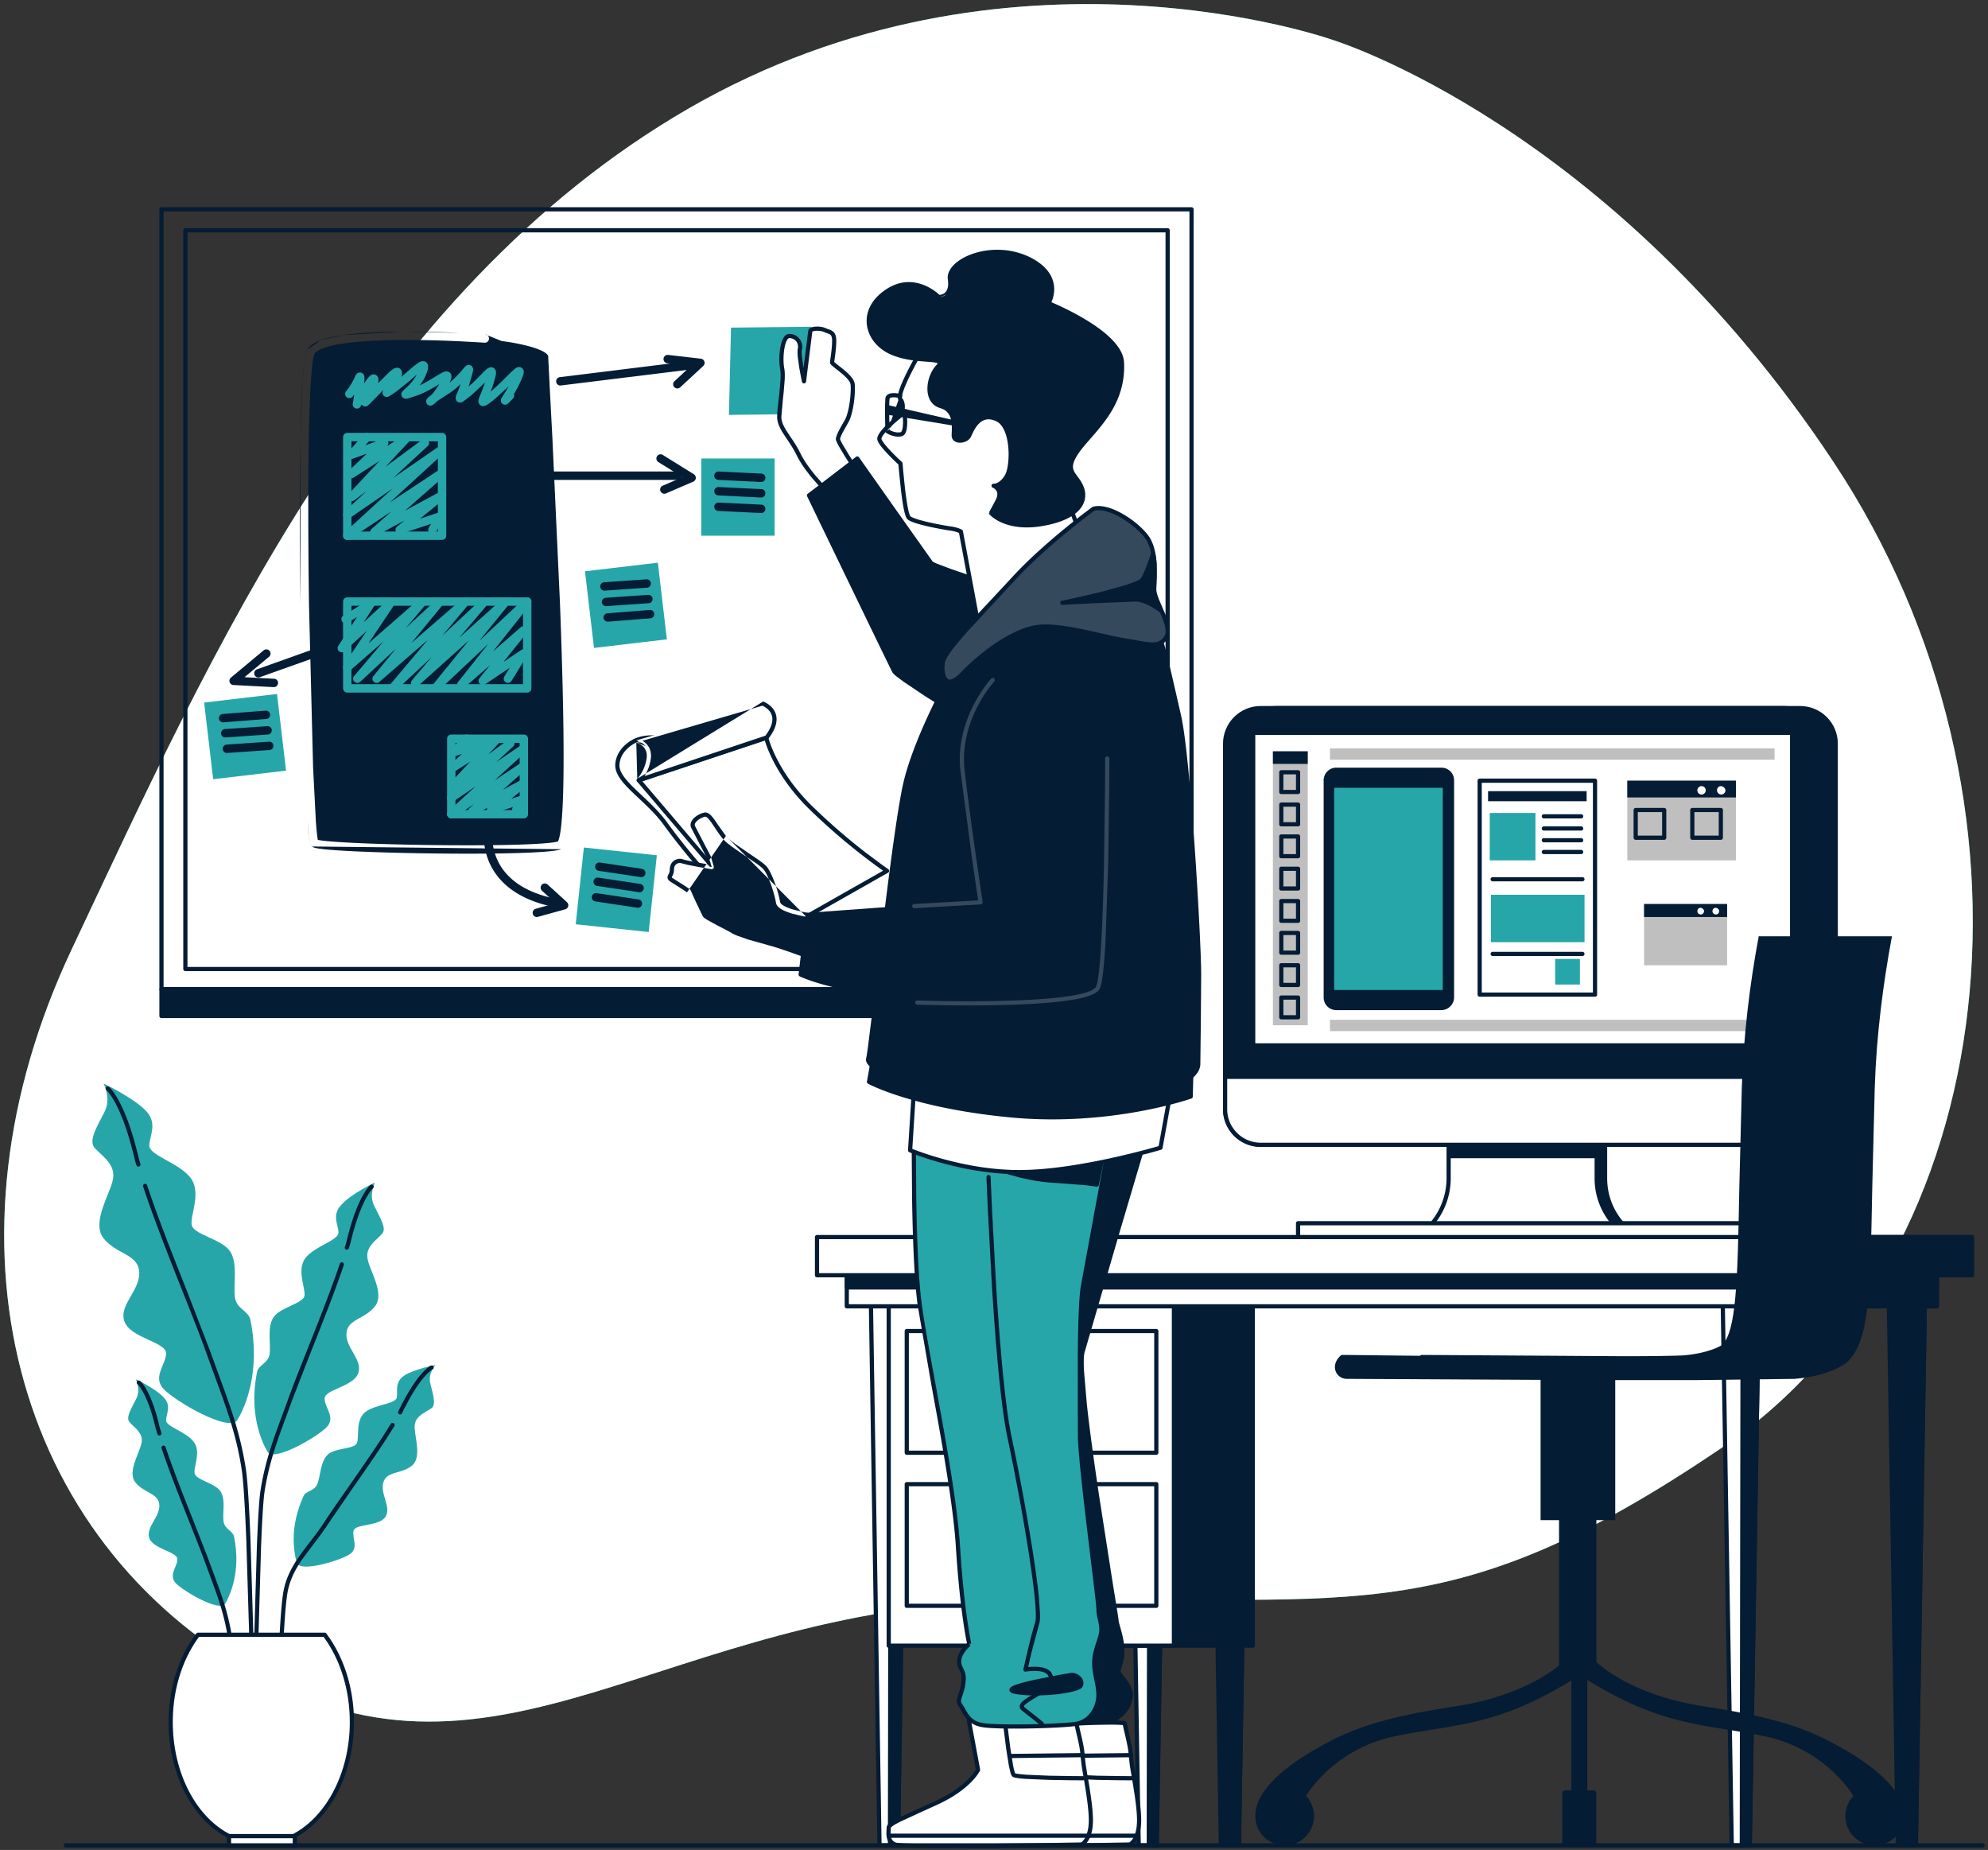 <svg xmlns="http://www.w3.org/2000/svg" xmlns:xlink="http://www.w3.org/1999/xlink" width="474" height="441" fill="none" xmlns:v="https://vecta.io/nano"><rect width="100%" height="100%" fill="#333333" stroke="none"/><style><![CDATA[.B{fill-rule:evenodd}.C{fill:#041c34}.D{fill:#fff}.E{fill:#27a6a9}.F{fill:#bfbfbf}]]></style><use xlink:href="#B" class="E"/><use xlink:href="#B" opacity=".7" class="D"/><path d="M24.699 258.3s1.9 3.5.2 6.8-3.7 6.6-2.5 8.3 5 3.7 4.6 7.3c-.4 3.5-5.4 10.6-2.3 14.5s8.3 3.7 8.5 8.1-5 7.9-3.5 11.8 9.9 4.8 9.9 7.5-3.3 5.6-.6 8.5 15.7 10.5 17.6 7.4 5.6-11.7 3.1-23.9c-.4-2.1-3.3-2.5-3.7-5.4s.8-8.1-1.2-11c-2.1-2.9-8.7-3.9-9.1-6.2s2.5-7.9-.4-11.4-9.7-5.2-9.7-7.5 2.1-5.2-.8-8.3c-3.1-3.2-10.1-6.5-10.1-6.5z" class="E"/><path d="M34.443 282.225a.5.5 0 0 1 .632.317c2.145 6.485 5.115 14.148 7.928 21.261l1.697 4.278 5.272 13.651 2.117 5.817c2.808 7.622 5.211 14.144 6.505 22.472.431 2.638.806 8.959 1.129 16.914l.814 26.953.495 24.997.125 8.005.032 2.221.011.781c0 .001 0 .001-.5.007l-.5.006-.011-.781-.032-2.22-.125-8.003-.495-24.99-.814-26.935c-.324-7.98-.698-14.233-1.117-16.796v-.004c-1.277-8.222-3.64-14.635-6.443-22.245l-2.134-5.864v-.001c-1.189-3.37-3.104-8.19-5.254-13.604l-1.702-4.291c-2.812-7.112-5.792-14.799-7.947-21.315a.5.5 0 0 1 .318-.631zM60.7 429.899l-.5.006a.5.5 0 1 0 1-.013l-.5.007zM25.314 259.181a.5.5 0 0 1 .704-.066l-.319.385.32-.384h.001l.002.002.005.003.012.011.04.036.135.131c.114.116.273.291.471.538.396.493.947 1.274 1.591 2.447 1.288 2.346 2.952 6.263 4.51 12.596l-.485.12.485-.121.121.493c.163.67.334 1.368.568 2.07a.5.5 0 0 1-.949.316c-.248-.745-.431-1.494-.595-2.166l-.116-.471v-.002c-1.542-6.267-3.178-10.099-4.415-12.353-.618-1.127-1.137-1.859-1.494-2.303-.178-.222-.316-.372-.406-.464-.045-.046-.078-.077-.098-.096l-.02-.018-.002-.002.001.001v.001l-.002-.002m0 0h0a.5.5 0 0 1-.064-.702" class="B C"/><path d="M89.4 281.899s-1.5 2.8-.2 5.5 3 5.3 2 6.6-4 3-3.6 5.8c.3 2.8 4.3 8.5 1.8 11.6-2.5 3.2-6.6 3-6.8 6.5s4 6.3 2.8 9.5-8 3.8-8 6 2.7 4.5.5 6.8-12.6 8.4-14.1 5.9-4.5-9.4-2.5-19.1c.3-1.6 2.7-2 3-4.3s-.7-6.5 1-8.8 7-3.2 7.3-5-2-6.3.3-9.1 7.8-4.1 7.8-6c0-1.8-1.7-4.1.7-6.6 2.4-2.7 8-5.3 8-5.3z" class="E"/><path d="M81.659 300.926a.5.5 0 0 1 .314.633c-1.755 5.214-4.134 11.35-6.384 17.037l-1.559 3.929-4.06 10.445-1.53 4.161c-2.339 6.308-4.281 11.543-5.346 18.346-.32 2.04-.606 7.031-.855 13.412l-.626 21.534-.383 19.983-.097 6.4-.024 1.775-.008.624c0 .001 0 .001-.5-.005l-.5-.007.008-.625.025-1.776.097-6.402.383-19.989.627-21.551c.248-6.359.536-11.417.867-13.528 1.082-6.91 3.063-12.25 5.406-18.564l1.518-4.128c.959-2.647 2.431-6.35 4.076-10.487l1.554-3.915c2.25-5.687 4.621-11.802 6.366-16.988a.5.5 0 0 1 .633-.314zM60.6 419.2l-.5-.007a.5.5 0 0 0 1 .012l-.5-.005zm27.682-136.687a.5.5 0 1 1 .635.773l-.317-.387.318.386h.001l.001-.001.001-.001h0l-.015.014-.075.072a4.74 4.74 0 0 0-.318.362c-.282.348-.694.927-1.187 1.822-.987 1.792-2.298 4.849-3.54 9.867-.063.22-.115.428-.169.643-.115.459-.239.953-.448 1.512a.5.5 0 1 1-.936-.351c.191-.509.29-.907.396-1.334l.189-.719c1.257-5.078 2.596-8.218 3.633-10.1.519-.942.963-1.57 1.285-1.969a5.97 5.97 0 0 1 .384-.435 2.99 2.99 0 0 1 .112-.108.61.61 0 0 1 .034-.03l.011-.01.004-.003.002-.002h.001a17.07 17.07 0 0 1 .318.385l-.317-.386z" class="B C"/><path d="M32.4 328.8s1.2 2.4.1 4.6-2.5 4.4-1.7 5.5 3.3 2.5 3 4.8c-.3 2.4-3.6 7.1-1.5 9.7s5.5 2.5 5.7 5.4c.1 2.9-3.3 5.3-2.4 7.9 1 2.6 6.7 3.2 6.7 5s-2.2 3.7-.4 5.7c1.8 1.9 10.5 7 11.8 4.9 1.2-2.1 3.8-7.8 2.1-16-.3-1.4-2.2-1.7-2.5-3.6s.6-5.4-.8-7.3-5.8-2.6-6.1-4.2c-.3-1.5 1.7-5.3-.3-7.6-1.9-2.4-6.5-3.5-6.5-5s1.4-3.5-.6-5.5c-1.9-2.1-6.6-4.3-6.6-4.3z" class="E"/><path d="M38.842 344.625a.5.5 0 0 1 .633.317c1.873 5.617 4.611 12.5 6.886 18.22l3.109 7.965.001.002 1.319 3.57c1.938 5.194 3.596 9.638 4.505 15.423.556 3.486.981 11.67 1.268 18.946l.327 9.594.083 3.007.021.828.007.29s0 .001-.5.013l-.5.011-.007-.289-.021-.827-.083-3.004-.326-9.584c-.288-7.3-.712-15.415-1.257-18.829v-.001c-.892-5.677-2.51-10.014-4.444-15.2l-1.332-3.606c-.733-1.99-1.831-4.751-3.073-7.872-2.284-5.743-5.053-12.706-6.932-18.341a.5.5 0 0 1 .316-.633zM56.5 422.8l-.5.011a.5.5 0 1 0 1-.023l-.5.012zm-23.792-93.511a.5.5 0 0 1 .702-.081l-.31.392.311-.392v.001l.002.001.004.003.011.009.031.027.099.093a4.89 4.89 0 0 1 .334.369c.277.337.657.866 1.096 1.659.877 1.586 1.991 4.231 2.999 8.515l.004.017c.093.463.281 1.03.484 1.64a.5.5 0 0 1-.949.316l-.007-.021-.507-1.731c-.991-4.211-2.076-6.764-2.899-8.252-.411-.744-.757-1.221-.992-1.507l-.264-.293-.06-.057-.01-.008a.5.5 0 0 1-.078-.7z" class="B C"/><path d="M103.799 325.399s-1.8 2-1.2 4.4 1.4 4.9.4 5.8c-1.1.9-3.8 1.7-4.1 4-.3 2.4 1.9 7.7-.7 9.8s-6 1.2-6.8 4 2 5.9.5 8.2-7.2 1.6-7.6 3.3c-.4 1.8 1.3 4.1-.9 5.6s-11.8 4.4-12.6 2.1c-.7-2.3-1.9-8.5 1.6-16 .6-1.3 2.6-1.1 3.3-2.9s.7-5.4 2.5-7 6.3-1.2 6.9-2.7c.6-1.4-.4-5.5 2-7.4 2.4-1.8 7.1-1.9 7.5-3.4.3-1.5-.6-3.7 1.8-5.3 2.3-1.5 7.4-2.5 7.4-2.5z" class="E"/><path d="M93.861 339.273a.5.5 0 0 1 .164.688c-2.408 3.914-5.515 8.449-8.428 12.636l-1.916 2.749-5.362 7.825c-1.011 1.567-2.071 2.986-3.102 4.334l-.613.798-2.333 3.121c-1.816 2.582-3.245 5.209-3.778 8.554-.544 3.414-.969 11.529-1.257 18.828l-.326 9.584-.083 3.004-.021.827-.007.289s0 .001-.5-.011l-.5-.012.007-.29.021-.828.083-3.008.327-9.594c.287-7.275.713-15.46 1.268-18.946.567-3.556 2.088-6.328 3.947-8.972.743-1.057 1.547-2.101 2.364-3.163l.606-.789c1.028-1.343 2.068-2.736 3.057-4.269 1.287-1.989 3.225-4.766 5.39-7.866l1.907-2.736c2.913-4.187 6.005-8.702 8.397-12.589a.5.5 0 0 1 .688-.164zm-27.562 73.226l-.5-.012a.5.5 0 1 0 1 .024l-.5-.012zm37.05-86.717a.5.5 0 0 1-.229.666l-.012.006-.069.041c-.067.041-.174.113-.319.225-.29.224-.731.609-1.301 1.239-1.139 1.261-2.791 3.498-4.775 7.368l-.016.029c-.184.307-.319.596-.477.933l-.305.634a.5.5 0 0 1-.894-.447l.264-.55.546-1.07c2.012-3.92 3.708-6.23 4.917-7.567.605-.67 1.089-1.097 1.431-1.361l.402-.282.115-.068.035-.019.012-.006.005-.003.002-.001h.001s.001 0 .218.45l-.217-.45a.5.5 0 0 1 .667.233z" class="B C"/><path d="M54.599 437.7h15.4c8.1-4.2 13.9-14.8 13.9-27.2 0-8.1-2.5-15.5-6.5-20.8h-30.2c-4 5.3-6.5 12.6-6.5 20.8 0 12.4 5.7 23 13.9 27.2z" class="D"/><path d="M46.8 389.399a.5.5 0 0 1 .399-.199h30.2a.5.5 0 0 1 .399.199c4.071 5.395 6.601 12.903 6.601 21.101 0 12.533-5.861 23.336-14.17 27.644a.5.5 0 0 1-.23.056h-15.4a.5.5 0 0 1-.228-.055c-8.413-4.309-14.172-15.115-14.172-27.645 0-8.299 2.53-15.707 6.601-21.101zm.65.801c-3.843 5.19-6.251 12.302-6.251 20.3 0 12.216 5.591 22.572 13.522 26.7h15.156c7.836-4.13 13.523-14.488 13.523-26.7 0-7.9-2.408-15.108-6.25-20.3H47.45z" class="B C"/><path d="M70.3 437.7H54.6v2.3h15.7v-2.3z" class="D"/><g class="B"><g class="C"><path d="M54.1 437.7a.5.5 0 0 1 .5-.5h15.7a.5.5 0 0 1 .5.5v2.3a.5.5 0 0 1-.5.5H54.6a.5.5 0 0 1-.5-.5v-2.3zm1 .5v1.3h14.7v-1.3H55.1zM38 49.899a.5.5 0 0 1 .5-.5h245.6a.5.5 0 0 1 .5.5v185.9a.5.5 0 0 1-.5.5H38.5a.5.5 0 0 1-.5-.5v-185.9zm1 .5v184.9h244.6v-184.9H39zm4.7 4.5a.5.5 0 0 1 .5-.5h234.2a.5.5 0 0 1 .5.5v176.1a.5.5 0 0 1-.5.5H44.2a.5.5 0 0 1-.5-.5v-176.1zm1 .5v175.1h233.2v-175.1H44.7zm70.972 24.303l-.072.997-.074.997-.026-.002-.081-.006-.318-.022-1.215-.078-4.367-.234c-3.631-.168-8.5-.33-13.464-.305-4.973.025-10.006.237-13.978.809-1.99.286-3.67.657-4.93 1.12-1.311.482-1.949.987-2.165 1.392-.037.07-.108.255-.192.616-.08.344-.16.79-.237 1.34-.154 1.099-.29 2.559-.409 4.337-.238 3.553-.403 8.317-.507 13.886-.206 11.135-.162 25.442.038 39.611l.974 38.756.661 12.823c.114 1.567.228 2.798.339 3.651.046.353.09.626.129.824a5.78 5.78 0 0 0 .29.056c.443.077 1.064.155 1.853.231 1.572.153 3.74.295 6.324.422 5.162.252 11.937.439 18.817.527s13.854.074 19.414-.072c2.782-.073 5.2-.18 7.072-.323.936-.072 1.726-.152 2.351-.239.53-.075.901-.15 1.132-.216l.024-.044c.085-.165.188-.446.295-.87.211-.843.393-2.076.541-3.675.295-3.186.444-7.671.479-13.046.07-10.743-.314-24.943-.857-39.202l-1.814-39.496-.571-10.816-.428-8.552c0-.062-.024-.2-.24-.427s-.582-.489-1.094-.754c-1.022-.528-2.433-.98-3.909-1.349a49.31 49.31 0 0 0-4.042-.814l-1.334-.199-.371-.049-.096-.012-.024-.003-.006-.001m13.577 119.266h0zM115.672 79.702h-.002zm-.002 0h-.005zm-.005 0l-.022-.001zm-.022-.001l-.083-.006zm-.083-.006l-.324-.022zm-.324-.022l-1.227-.079zm-1.227-.079l-4.398-.236zm-4.398-.236c-3.65-.169-8.556-.333-13.567-.307zm-13.567-.307c-5.002.025-10.144.238-14.253.829zm-14.253.829c-2.051.295-3.888.69-5.335 1.222zm-5.335 1.222c-1.396.513-2.655 1.233-3.239 2.328zm40.141-.328a1 1 0 0 1-1.071.924l.074-.997.072-.997a1 1 0 0 1 .925 1.07zm-43.38 2.656c-.163.305-.281.697-.376 1.103zm-.376 1.103a17.24 17.24 0 0 0-.269 1.517zm-.269 1.517c-.163 1.168-.304 2.681-.424 4.48zm-.424 4.48c-.241 3.6-.407 8.402-.511 13.983zm-.511 13.983c-.207 11.165-.163 25.496.037 39.677zm.037 39.677l.976 38.806zm.976 38.806l.665 12.89zm.665 12.89c.115 1.578.232 2.853.351 3.764zm.351 3.764a12.52 12.52 0 0 0 .189 1.132zm.189 1.132c.033.145.074.296.126.432zm.126.432c.026.069.063.153.114.24zm.114.24a1.17 1.17 0 0 0 .291.336zm59.74.988c-.415.149-.995.262-1.657.355-.683.096-1.518.18-2.478.253-1.919.147-4.374.255-7.171.328-5.596.148-12.597.16-19.492.072s-13.696-.275-18.889-.529c-2.595-.127-4.8-.271-6.419-.428-.807-.078-1.486-.162-2.001-.251-.256-.045-.49-.094-.688-.15a1.92 1.92 0 0 1-.653-.302"/><path d="M127.851 87.601a1 1 0 0 1 1.048.95l-.999.049-.999.049a1 1 0 0 1 .95-1.048zm4.709 110.08c.074-.247.117-.573.148-.904l.08-1.318.055-4.057c-.006-3.302-.09-7.76-.231-12.97l-1.338-37.199-1.6-36.327-.559-11.868-.159-3.316-.057-1.171c0-.001 0-.001-.999.048l-.999.05.057 1.17.16 3.314.558 11.865 1.6 36.317 1.337 37.17.23 12.92c.003 1.639-.014 2.979-.053 3.975-.019.498-.044.901-.073 1.208a5.56 5.56 0 0 1-.044.368 1.58 1.58 0 0 1-.02.11c-.028.042-.103.11-.29.206-.319.165-.817.333-1.513.486-1.384.306-3.344.512-5.728.631-4.755.237-11.023.116-17.351-.177a411.85 411.85 0 0 1-17.59-1.205l-6.096-.632-1.87-.259-.394-.069c-.059-.292-.12-.724-.179-1.306-.125-1.23-.23-3.012-.318-5.256-.174-4.484-.274-10.746-.324-17.993a1 1 0 1 0-2 .014l.326 18.056c.088 2.256.195 4.087.326 5.381.065.643.139 1.183.227 1.585a3.44 3.44 0 0 0 .172.58c.037.089.092.204.174.317a1.17 1.17 0 0 0 .482.393l.029.012c.261.102.699.185 1.158.26a53.04 53.04 0 0 0 1.947.27c1.574.193 3.689.414 6.159.639 4.941.45 11.325.917 17.679 1.211 6.347.294 12.691.418 17.543.176 2.419-.12 4.51-.333 6.059-.675.77-.17 1.458-.383 1.999-.661.506-.261 1.081-.682 1.28-1.37zm-52.664-1.342"/><path d="M126.238 87.101s.001 0-.038.999l-.039.999-.521-.02-1.478-.053-5.28-.172-16.046-.367c-5.846-.081-11.689-.09-16.089.064-2.205.077-4.02.194-5.284.359-.596.078-1.03.161-1.313.243l-.015.244-.074 1.622-.176 5.658-.398 18.691L79 164.6a1 1 0 1 1-2 0l.488-49.268.399-18.709.177-5.682.076-1.659c.02-.351.043-.684.079-.87.09-.476.432-.742.612-.858.208-.134.447-.225.666-.294.447-.139 1.035-.246 1.709-.334 1.361-.177 3.252-.297 5.472-.374 4.45-.156 10.332-.146 16.186-.065l16.079.368 5.289.173 1.482.053.524.02zm.961 1.038a1 1 0 0 1-1.038.961l.039-.999.038-.999a1 1 0 0 1 .961 1.038z"/><path d="M79.5 96.399a1 1 0 0 1 1-1h45.2a1 1 0 1 1 0 2H80.5a1 1 0 0 1-1-1z"/></g><g class="E"><path d="M102.067 87.642c-.043.416-.206.933-.436 1.522-.404 1.033-.957 1.929-1.528 2.681 1.342-.615 2.593-1.384 3.64-2.028l1.066-.644c.359-.209.729-.41 1.049-.524.153-.054.389-.124.652-.112.307.013.734.151.981.589a1.36 1.36 0 0 1 .137.882 3.06 3.06 0 0 1-.18.623l-.259.581c1.522-1.223 2.558-2.468 3.179-3.215l.034-.041.527-.599a1.71 1.71 0 0 1 .182-.154 1.15 1.15 0 0 1 .422-.195c.271-.061.68-.028.989.306.229.248.267.528.276.617.023.206-.012.409-.031.514l-.107.471-.393 1.437-.002.007-.54 1.81c1.021-.863 1.927-1.8 2.708-2.608l1.141-1.151c.249-.237.526-.482.791-.64.124-.074.346-.192.623-.218.352-.033.766.091 1.036.463.205.284.235.593.241.755a2.82 2.82 0 0 1-.044.573c-.06.374-.184.853-.362 1.436-.27.957-.582 1.823-.869 2.562 1.415-1.17 2.732-2.489 3.812-3.572l1.156-1.143.842-.741a2.37 2.37 0 0 1 .443-.271c.11-.049.526-.229.986-.018.559.256.635.802.644.99a2.02 2.02 0 0 1-.073.594c-.086.339-.253.78-.481 1.313-.566 1.32-1.225 2.514-1.785 3.448a1 1 0 0 1-.215 1.053l-.006.006-.802.827-.251.248c-.054.051-.149.14-.25.209a1.12 1.12 0 0 1-.155.089c-.046.021-.227.106-.474.097a1 1 0 0 1-.525-.172c-.195-.132-.313-.31-.375-.471-.105-.272-.059-.505-.049-.56.028-.143.083-.255.097-.284l.001-.003.068-.127.32-.507.018-.027 1.344-2.199-3.251 2.958-.002.002-1.29 1.002c-.331.242-.641.448-.907.572-.125.057-.333.143-.581.154a1.11 1.11 0 0 1-.993-.505c-.202-.314-.189-.639-.179-.769a2.37 2.37 0 0 1 .086-.445c.099-.347.306-.85.534-1.404l.228-.559.716-1.93-3.224 2.993-.657.517-1.223.936c-.094.064-.213.139-.34.197-.064.029-.162.069-.283.093a1.08 1.08 0 0 1-.577-.039c-.668-.239-.7-.89-.697-1.034a1.6 1.6 0 0 1 .08-.441 9.15 9.15 0 0 1 .268-.694l.042-.1.349-.855.443-1.211c-.918.883-2.081 1.846-3.508 2.702l-2.108 1.375c-.412.435-.76.734-.986.876a1.29 1.29 0 0 1-.204.107 1.08 1.08 0 0 1-.249.069c-.077.011-.405.055-.729-.171-.414-.289-.445-.73-.423-.933a1.03 1.03 0 0 1 .11-.364c.056-.11.123-.191.152-.226.127-.153.333-.338.579-.537l.413-.319.218-.247c.466-.541 1.042-1.308 1.637-2.322-1.425.877-3.436 2.093-5.508 2.784l-.013.004-1.468.481-.473.136a2.23 2.23 0 0 1-.45.074 1.14 1.14 0 0 1-.469-.078 1.03 1.03 0 0 1-.642-.839c-.038-.327.091-.57.13-.64a1.41 1.41 0 0 1 .155-.224c.127-.151.333-.34.511-.502l.041-.038c.739-.675 1.989-1.826 2.839-3.436l-1.069.932-.961.841-2.987 2.368-.007.005-1.064.714-.625.373a1.2 1.2 0 0 1-.309.093 1.03 1.03 0 0 1-.455-.034 1.01 1.01 0 0 1-.639-.586 1.02 1.02 0 0 1-.053-.585 1.09 1.09 0 0 1 .078-.237c.041-.089.088-.16.112-.194a3.26 3.26 0 0 1 .156-.204l-.434.453L89.416 95l-.005.005-1.064 1.087-.594.556c-.034.026-.127.097-.252.152-.056.025-.208.088-.412.089a1.01 1.01 0 0 1-.836-.434l-.026-.039-.051.094-.143.267-.037.07-.012.023-.884-.467-.986-.166.015-.091.043-.257.145-.906.146-.952-.132.177-.184.239-.052.065-.015.018-.004.005-.002.002-.001.001-.772-.636.772.636a1 1 0 1 1-1.544-1.271l.001-.002.009-.011.04-.05.157-.204.548-.769c.442-.657.981-1.55 1.398-2.523l.007-.016a2.27 2.27 0 0 1 .273-.472 1.15 1.15 0 0 1 .414-.331c.3-.139.712-.15 1.058.107a1.1 1.1 0 0 1 .377.517c.04.113.059.218.069.29.02.147.024.306.023.449-.003.303-.033.704-.078 1.151.434-.675.881-1.307 1.249-1.666.115-.112.298-.275.531-.377.123-.054.319-.118.558-.103a1.1 1.1 0 0 1 .712.322c.32.32.352.732.361.886a3.46 3.46 0 0 1-.046.686l-.032.193 2.599-2.598c.3-.271.591-.513.855-.693a2.84 2.84 0 0 1 .432-.248 1.53 1.53 0 0 1 .627-.144 1.16 1.16 0 0 1 .916.445 1.32 1.32 0 0 1 .266.752c.016.307-.054.649-.148.979l.335-.288.911-.797 1.732-1.489 1.081-.794a3.05 3.05 0 0 1 .538-.268c.17-.062.464-.146.798-.079.418.084.73.368.878.733.119.294.111.588.091.789zm-13.829 2.927c-.004-.018-.001-.024 0 0zm-3.138 5.83l-.986-.166a1 1 0 0 0 1.87.634L85.1 96.4zm9.763-6.772zm22.526-.138zm-16.407-1.41zM81.8 104.199a1 1 0 0 1 1-1h22.6a1 1 0 0 1 1 1v23.5a1 1 0 0 1-1 1H82.8a1 1 0 0 1-1-1v-23.5zm2 1v21.5h20.6v-21.5H83.8z"/><path d="M88.161 103.449a1 1 0 0 1 .089 1.411l-1.132 1.286 4.144-1.488a1 1 0 0 1 1.026 1.667l-.079.074 3.949-2.541a1 1 0 0 1 1.272 1.524l-5.493 5.876 8.769-6.464a1 1 0 0 1 1.273 1.54l-8.223 7.6 10.676-7.358a1 1 0 0 1 1.243 1.561l-12.749 11.658 11.522-7.63a1 1 0 0 1 1.212 1.585l-9.071 7.974 8.335-4.505a1 1 0 0 1 1.106 1.657l-5.873 4.768 4.53-1.494a1 1 0 0 1 1.173 1.46l-1.9 3.2a1 1 0 1 1-1.72-1.021l.536-.903-7.163 2.363a1 1 0 0 1-.944-1.726l1.8-1.461-6.694 3.617a1 1 0 0 1-1.136-1.631l4.688-4.121-9.976 6.606a1 1 0 0 1-1.227-1.572l11.466-10.484-10.224 7.046a1 1 0 0 1-1.246-1.558l5.267-4.868-2.995 2.207a1 1 0 0 1-1.324-1.488l7.407-7.923-6.135 3.947a1 1 0 0 1-1.229-1.566l4.349-4.127-3.323 1.193a1 1 0 0 1-1.088-1.602l3.7-4.2a1 1 0 0 1 1.411-.089zM106.6 176.1a1 1 0 0 1 1-1h17.3a1 1 0 0 1 1 1v18a1 1 0 0 1-1 1h-17.3a1 1 0 0 1-1-1v-18zm2 1v16h15.3v-16h-15.3z"/><path d="M111.871 175.359a1 1 0 0 1 .07 1.412l-.259.285 2.287-.8a1 1 0 0 1 1.186.426c.09.149.137.314.144.478l2.364-1.504a1 1 0 0 1 1.267 1.526l-2.47 2.645 4.645-3.432a1 1 0 0 1 1.272 1.54l-4.049 3.734 5.708-3.895a1 1 0 0 1 1.237 1.565l-7.336 6.688 6.109-4.06a1 1 0 0 1 1.216 1.582l-5.359 4.734 4.518-2.462a1 1 0 0 1 1.107 1.657l-3.64 2.939 2.407-.77a1 1 0 0 1 1.153 1.483l-1.5 2.4a1 1 0 1 1-1.696-1.06l.053-.086-4.901 1.568a1 1 0 0 1-1.213-1.37l-3.113 1.696a1 1 0 0 1-1.14-1.628l1.066-.942-4.851 3.224a1 1 0 0 1-1.227-1.571l6.498-5.925-5.261 3.59a1 1 0 0 1-1.241-1.562l1.486-1.37a1 1 0 0 1-.839-1.677l4.529-4.849-3.261 2.075a1 1 0 0 1-1.22-1.574l2.521-2.353-1.508.527a1 1 0 0 1-1.071-1.615l2.9-3.2a1 1 0 0 1 1.412-.069z"/></g><g class="C"><path d="M81.4 136.499a1 1 0 0 1 1-1h44.2a1 1 0 1 1 0 2H82.4a1 1 0 0 1-1-1zm-.499 4.089a1 1 0 0 1 1.011-.988l43.8.5a1 1 0 1 1-.023 2l-43.8-.5a1 1 0 0 1-.989-1.012z"/><use xlink:href="#C"/><use xlink:href="#C" y="5.5"/><use xlink:href="#C" y="11.099"/><use xlink:href="#C" y="16.599"/></g><g class="E"><path d="M81.8 143.399a1 1 0 0 1 1-1h42.9a1 1 0 0 1 1 1v20.7a1 1 0 0 1-1 1H82.8a1 1 0 0 1-1-1v-20.7zm2 1v18.7h40.9v-18.7H83.8z"/><path d="M111.702 142.687a1 1 0 0 1 .063 1.357l-6.329 7.513 8.981-8.388a1 1 0 0 1 1.444 1.379l-6.395 7.507 10.466-9.4a1 1 0 0 1 1.444 1.375l-7.094 8.728 10.733-10.087a1 1 0 0 1 1.469 1.35l-8.946 11.282 6.605-5.757a1 1 0 0 1 1.435 1.382l-5.549 6.865 4.214-2.824a1 1 0 0 1 1.41 1.353l-1.9 3.1-.003.005-1.8 2.9a1 1 0 1 1-1.7-1.055l1.297-2.089-5.89 3.947a1 1 0 0 1-1.335-1.459l2.496-3.088-6.161 5.37a1 1 0 0 1-1.441-1.375l7.204-9.085-11.635 10.935a1 1 0 0 1-1.461-1.359l8.456-10.404-12.112 10.878a1 1 0 0 1-1.429-1.392l4.732-5.555-8.388 7.834a1 1 0 0 1-1.447-1.375l8.854-10.511-11.534 10.011a1 1 0 0 1-1.428-1.39l5.344-6.508-8.491 7.876a1 1 0 0 1-1.443-1.38l7.012-8.27-7.991 6.97a1 1 0 0 1-1.488-1.311l5.481-8.167-5.273 4.86a1 1 0 0 1-1.516-1.281l4.467-6.863-2.204 1.36a1 1 0 1 1-1.05-1.703l6-3.7a1 1 0 0 1 1.363 1.397l-2.542 3.905 5.626-5.186a1 1 0 0 1 1.508 1.293l-5.979 8.91 12.292-10.721a1 1 0 0 1 1.42 1.4l-4.816 5.68 7.073-6.56a1 1 0 0 1 1.453 1.368l-7.182 8.746 12.254-10.636a1 1 0 0 1 1.357.043z"/></g><g class="C"><path d="M83.7 169.699a1 1 0 0 1 1-1h39.6a1 1 0 1 1 0 2H84.7a1 1 0 0 1-1-1zm-.9 5a1 1 0 0 1 1-1h12.9a1 1 0 1 1 0 2H83.8a1 1 0 0 1-1-1zm83.392-87.822a1 1 0 0 1-.87 1.115l-31.6 3.9a1 1 0 1 1-.245-1.985l31.6-3.9a1 1 0 0 1 1.115.87zM127.5 113.399a1 1 0 0 1 1-1h33.2a1 1 0 1 1 0 2h-33.2a1 1 0 0 1-1-1zm-50.658 41.665a1 1 0 0 1-.606 1.278l-14.3 5.1a1 1 0 1 1-.672-1.884l14.3-5.1a1 1 0 0 1 1.278.606zm39.85 41.254a1 1 0 0 1 .79 1.171l-.001.002-.003.02-.016.098-.051.411a12.85 12.85 0 0 0-.054 1.548 13.99 13.99 0 0 0 1.03 4.963c1.52 3.691 5.245 7.993 14.405 9.787a1 1 0 0 1 .789 1.173 1 1 0 0 1-1.173.789c-9.74-1.906-14.065-6.604-15.87-10.988a15.97 15.97 0 0 1-1.18-5.677c-.018-.746.02-1.36.063-1.793.022-.217.045-.389.063-.51l.023-.143.008-.041.002-.013.001-.005v-.002s0-.001.978.19l-.978-.191a1 1 0 0 1 1.174-.789z"/><path d="M129.162 210.925a1 1 0 0 1 1.413-.064l4.6 4.2a1 1 0 0 1-.408 1.702l-6.5 1.8a1 1 0 0 1-1.23-.697 1 1 0 0 1 .696-1.23l4.757-1.317-3.264-2.981a1 1 0 0 1-.064-1.413zm27.489-102.154a1 1 0 0 1 1.377-.321l7.4 4.6a1 1 0 0 1 .469.924c-.027.371-.259.696-.601.843l-6.5 2.8a1 1 0 0 1-1.314-.522 1 1 0 0 1 .523-1.314l4.742-2.043-5.775-3.59a1 1 0 0 1-.321-1.377zm1.556-23.286a1 1 0 0 1 1.108-.879l7.8.9a1 1 0 0 1 .565 1.727l-5.5 5.1a1 1 0 0 1-1.36-1.467l3.907-3.622-5.641-.651a1 1 0 0 1-.879-1.108zM64.269 155.16a1 1 0 0 1-.128 1.408l-5.839 4.866 7.051.367a1 1 0 0 1 .947 1.051 1 1 0 0 1-1.051.946l-9.6-.5a1 1 0 0 1-.588-1.766l7.8-6.5a1 1 0 0 1 1.408.128z"/></g></g><path d="M184.7 109.3h-17.5v18.4h17.5v-18.4z" class="E"/><path d="M170.301 113.35a1 1 0 0 1 1.048-.949l10.2.5a1 1 0 0 1 .95 1.047 1 1 0 0 1-1.048.95l-10.2-.5a1 1 0 0 1-.95-1.048zm0 3.701a1 1 0 0 1 1.048-.95l10.2.5a1 1 0 0 1 .95 1.048 1 1 0 0 1-1.048.949l-10.2-.5a1 1 0 0 1-.95-1.047zm0 3.7a1 1 0 0 1 1.048-.95l10.2.5a1 1 0 1 1-.098 1.998l-10.2-.5a1 1 0 0 1-.95-1.048z" class="B C"/><path d="M156.854 134.135l-17.379 2.05 2.154 18.273 17.379-2.05-2.154-18.273z" class="E"/><path d="M155.197 139.031a1 1 0 0 1-.928 1.066l-10.1.7a1 1 0 0 1-1.067-.928 1 1 0 0 1 .929-1.067l10.1-.7a1 1 0 0 1 1.066.929zm.401 3.7a1 1 0 0 1-.929 1.066l-10.1.7a1 1 0 0 1-1.067-.928 1 1 0 0 1 .929-1.067l10.1-.7a1 1 0 0 1 1.067.929zm.398 3.59a1 1 0 0 1-.918 1.075l-10.1.8a1 1 0 0 1-1.075-.918 1 1 0 0 1 .918-1.075l10.1-.8a1 1 0 0 1 1.075.918z" class="B C"/><path d="M66.05 165.432l-17.379 2.049 2.155 18.273 17.379-2.049-2.155-18.273z" class="E"/><path d="M64.397 170.321a1 1 0 0 1-.919 1.075l-10.2.8a1 1 0 0 1-1.075-.918 1 1 0 0 1 .919-1.075l10.2-.8a1 1 0 0 1 1.075.918zm.401 3.709a1 1 0 0 1-.928 1.066l-10.1.7a1 1 0 0 1-1.067-.928 1 1 0 0 1 .929-1.067l10.1-.7a1 1 0 0 1 1.067.929zm.4 3.7a1 1 0 0 1-.928 1.066l-10.1.7a1 1 0 0 1-1.067-.928 1 1 0 0 1 .928-1.067l10.1-.7a1 1 0 0 1 1.067.929z" class="B C"/><path d="M156.613 203.884l-17.402-1.85-1.945 18.297 17.402 1.85 1.945-18.297z" class="E"/><path d="M141.911 206.45a1 1 0 0 1 1.137-.84l10 1.5a1 1 0 1 1-.297 1.978l-10-1.5a1 1 0 0 1-.84-1.138zm-.4 3.601a1 1 0 0 1 1.137-.841l10 1.5a1 1 0 1 1-.296 1.978l-10-1.5a1 1 0 0 1-.841-1.137zm-.4 3.699a1 1 0 0 1 1.137-.84l10 1.5a1 1 0 0 1-.297 1.978l-10-1.5a1 1 0 0 1-.84-1.138z" class="B C"/><path d="M284.1 235.899H38.5v6.3h245.6v-6.3z" class="C"/><path d="M38 235.899a.5.5 0 0 1 .5-.5h245.6a.5.5 0 0 1 .5.5v6.3a.5.5 0 0 1-.5.5H38.5a.5.5 0 0 1-.5-.5v-6.3zm1 .5v5.3h244.6v-5.3H39z" class="B C"/><use xlink:href="#D" class="C"/><use xlink:href="#E" class="B C"/><use xlink:href="#D" x="-2" class="D"/><g class="C"><use xlink:href="#E" x="-2" class="B"/><path d="M380.9 272.5h-35.4v3.6h35.4v-3.6z"/><path d="M425.4 272.9H300.6c-4.7 0-8.5-3.8-8.5-8.5v-87.1c0-4.7 3.8-8.5 8.5-8.5h124.8c4.7 0 8.5 3.8 8.5 8.5v87.1c0 4.7-3.8 8.5-8.5 8.5z"/><path d="M300.6 169.3c-4.424 0-8 3.576-8 8v87.1c0 4.424 3.576 8 8 8h124.8c4.423 0 8-3.576 8-8v-87.1c0-4.424-3.577-8-8-8H300.6zm-9 8c0-4.976 4.023-9 9-9h124.8c4.976 0 9 4.024 9 9v87.1c0 4.976-4.024 9-9 9H300.6c-4.977 0-9-4.024-9-9v-87.1z" class="B"/><path d="M429.199 272.9h-124.8c-4.7 0-8.5-3.8-8.5-8.5v-87.1c0-4.7 3.8-8.5 8.5-8.5h124.8c4.7 0 8.5 3.8 8.5 8.5v87.1c0 4.7-3.8 8.5-8.5 8.5z"/><path d="M304.399 169.3c-4.423 0-8 3.576-8 8v87.1c0 4.424 3.577 8 8 8h124.8c4.424 0 8-3.576 8-8v-87.1c0-4.424-3.576-8-8-8h-124.8zm-9 8c0-4.976 4.024-9 9-9h124.8c4.977 0 9 4.024 9 9v87.1c0 4.976-4.023 9-9 9h-124.8c-4.976 0-9-4.024-9-9v-87.1z" class="B"/></g><path d="M425.4 272.9H300.6c-4.7 0-8.5-3.8-8.5-8.5v-7.7h141.8v7.7c0 4.7-3.8 8.5-8.5 8.5z" class="D"/><path d="M291.6 256.7a.5.5 0 0 1 .5-.5h141.8a.5.5 0 0 1 .5.5v7.7c0 4.976-4.024 9-9 9H300.6c-4.977 0-9-4.024-9-9v-7.7zm1 .5v7.2c0 4.424 3.576 8 8 8h124.8c4.423 0 8-3.576 8-8v-7.2H292.6z" class="B C"/><path d="M426.8 175.2H299.3v73.5h127.5v-73.5z" class="D"/><path d="M343.7 240.799h-25.1a3.01 3.01 0 0 1-3-3v-51.8a3.01 3.01 0 0 1 3-3h25.1a3.01 3.01 0 0 1 3 3v51.8a3.08 3.08 0 0 1-3 3z" class="C"/><path d="M344 187.799h-25.9v48.2H344v-48.2z" class="E"/><path d="M378.3 188.599h-23.5v2.4h23.5v-2.4z" class="C"/><path d="M366.099 193.799h-10.9v11.3h10.9v-11.3zm10.601 34.8h-5.9v6.1h5.9v-6.1zm1.1-15.3h-22.3v11.3h22.3v-11.3z" class="E"/><g class="B C"><use xlink:href="#F"/><use xlink:href="#F" y="2.9"/><use xlink:href="#F" y="5.7"/><use xlink:href="#F" y="8.5"/><path d="M355.399 209.599a.5.5 0 0 1 .5-.5h21.4a.5.5 0 1 1 0 1h-21.4a.5.5 0 0 1-.5-.5zm0 17.8a.5.5 0 0 1 .5-.5h21.4a.5.5 0 1 1 0 1h-21.4a.5.5 0 0 1-.5-.5zm-3.099-41.3a.5.5 0 0 1 .5-.5h27.5a.5.5 0 0 1 .5.5v51a.5.5 0 0 1-.5.5h-27.5a.5.5 0 0 1-.5-.5v-51zm1 .5v50h26.5v-50h-26.5z"/></g><path d="M413.9 186.1H388v19h25.9v-19z" class="F"/><g class="C"><path d="M413.9 186.1H388v4h25.9v-4z"/><path d="M389.5 193.1a.5.5 0 0 1 .5-.5h6.8a.5.5 0 0 1 .5.5v6.6a.5.5 0 0 1-.5.5H390a.5.5 0 0 1-.5-.5v-6.6zm1 .5v5.6h5.8v-5.6h-5.8zm12.5-.5a.5.5 0 0 1 .5-.5h6.8a.5.5 0 0 1 .5.5v6.6a.5.5 0 0 1-.5.5h-6.8a.5.5 0 0 1-.5-.5v-6.6zm1 .5v5.6h5.8v-5.6H404z" class="B"/></g><path d="M411.4 188.399c0 .5-.4 1-1 1-.5 0-1-.4-1-1a.94.94 0 0 1 1-1c.5.1 1 .5 1 1zm-5.7 1a1 1 0 1 0 0-2 1 1 0 1 0 0 2z" class="D"/><path d="M411.8 215.499H392v14.6h19.8v-14.6z" class="F"/><path d="M411.8 215.499H392v3.1h19.8v-3.1z" class="C"/><path d="M409.9 217.199c0 .4-.3.8-.8.8-.4 0-.8-.3-.8-.8 0-.4.3-.8.8-.8.5.1.8.4.8.8zm-3.6 0c0 .4-.3.8-.8.8-.4 0-.8-.3-.8-.8 0-.4.3-.8.8-.8.5.1.8.4.8.8z" class="D"/><path d="M311.8 179.1h-8.3v65.3h8.3v-65.3z" class="F"/><g class="C"><path d="M311.8 179.1h-8.3v3h8.3v-3z"/><g class="B"><use xlink:href="#G"/><use xlink:href="#G" y="7.7"/><use xlink:href="#G" y="15.299"/><use xlink:href="#G" y="23"/><use xlink:href="#G" y="30.7"/><use xlink:href="#G" y="38.299"/><use xlink:href="#G" y="46"/><use xlink:href="#G" y="53.7"/></g></g><path d="M423.1 178.399h-106v2.7h106v-2.7zm0 64.701h-106v2.7h106v-2.7z" class="F"/><g class="C"><path d="M386 293.3h-45.9v2.1H386v-2.1z"/><path d="M339.6 293.3a.5.5 0 0 1 .5-.5H386a.5.5 0 0 1 .5.5v2.1a.5.5 0 0 1-.5.5h-45.9a.5.5 0 0 1-.5-.5v-2.1zm1 .5v1.1h44.9v-1.1h-44.9z" class="B"/></g><path d="M416 291.6H309.5v3.8H416v-3.8z" class="D"/><path d="M309 291.6a.5.5 0 0 1 .5-.5H416a.5.5 0 0 1 .5.5v3.8a.5.5 0 0 1-.5.5H309.5a.5.5 0 0 1-.5-.5v-3.8zm1 .5v2.8h105.5v-2.8H310z" class="B C"/><path d="M214.1 439.9h-4.4l-2.1-132.6h8.6l-2.1 132.6z" class="D"/><g class="C"><path d="M207.243 306.949c.094-.095.223-.149.357-.149h8.6a.5.5 0 0 1 .5.508l-2.1 132.6a.5.5 0 0 1-.5.492h-4.4a.5.5 0 0 1-.5-.492l-2.1-132.6a.5.5 0 0 1 .143-.359zm.865.851l2.084 131.6h3.415l2.085-131.6h-7.584z" class="B"/><path d="M214.099 439.9h-1.9l.2-132.6h3.8l-2.1 132.6z"/><path d="M211.899 307.299a.5.5 0 0 1 .5-.499h3.8c.134 0 .263.054.357.149a.5.5 0 0 1 .143.359l-2.1 132.6a.5.5 0 0 1-.5.492h-1.9a.5.5 0 0 1-.354-.147c-.093-.094-.146-.221-.146-.354l.2-132.6zm.999.501l-.198 131.6h.907l2.084-131.6h-2.793z" class="B"/></g><use xlink:href="#H" class="D"/><g class="C"><use xlink:href="#I" class="B"/><path d="M275.799 439.9h-1.9l.2-132.6h3.9l-2.2 132.6z"/><path d="M273.599 307.299a.5.5 0 0 1 .5-.499h3.9c.134 0 .263.054.357.149s.146.225.143.359l-2.2 132.6a.5.5 0 0 1-.5.492h-1.9a.5.5 0 0 1-.5-.501l.2-132.6zm1 .501l-.199 131.6h.908l2.183-131.6h-2.892z" class="B"/><use xlink:href="#H" x="-22.1"/><use xlink:href="#J" class="B"/><path d="M253.7 439.9h-1.9l.2-132.6h3.9l-2.2 132.6z"/><use xlink:href="#K" class="B"/><use xlink:href="#H" x="19.599"/><path d="M288.543 306.949a.5.5 0 0 1 .356-.149h8.7c.134 0 .263.054.357.149s.146.225.143.359l-2.2 132.6a.5.5 0 0 1-.5.492h-4.3a.5.5 0 0 1-.5-.492l-2.2-132.6a.5.5 0 0 1 .144-.359zm.865.851l2.183 131.6h3.317l2.183-131.6h-7.683z" class="B"/><path d="M295.399 439.9h-1.9l.2-132.6h3.9l-2.2 132.6z"/><path d="M293.199 307.299a.5.5 0 0 1 .5-.499h3.9c.134 0 .263.054.357.149s.145.225.143.359l-2.2 132.6a.5.5 0 0 1-.5.492h-1.9a.5.5 0 0 1-.5-.501l.2-132.6zm.999.501L294 439.4h.907l2.184-131.6h-2.893z" class="B"/><path d="M298.7 309.3h-68v83h68v-83z"/><use xlink:href="#L" class="B"/></g><path d="M279.899 309.3h-68v83h68v-83z" class="D"/><use xlink:href="#L" x="-18.801" class="B C"/><use xlink:href="#H" x="141.4" class="D"/><g class="C"><use xlink:href="#J" x="163.5" class="B"/><path d="M417.2 439.9h-1.9l.2-132.6h3.9l-2.2 132.6z"/><use xlink:href="#K" x="163.5" class="B"/><use xlink:href="#H" x="181"/><use xlink:href="#I" x="181" class="B"/><path d="M456.799 439.9h-1.9l.3-132.6h3.8l-2.2 132.6z"/><path d="M454.699 307.299a.5.5 0 0 1 .5-.499h3.8c.134 0 .263.054.357.149s.146.225.143.359l-2.2 132.6a.5.5 0 0 1-.5.492h-1.9a.5.5 0 0 1-.354-.147c-.093-.094-.146-.222-.146-.354l.3-132.6zm.999.501l-.297 131.6h.907l2.183-131.6h-2.793z" class="B"/></g><path d="M461.799 302.3h-259.9v9.1h259.9v-9.1z" class="D"/><g class="C"><path d="M201.399 302.3a.5.5 0 0 1 .5-.5h259.9a.5.5 0 0 1 .5.5v9.1a.5.5 0 0 1-.5.5h-259.9a.5.5 0 0 1-.5-.5v-9.1zm1 .5v8.1h258.9v-8.1h-258.9z" class="B"/><path d="M461.799 302.3h-259.9v4.6h259.9v-4.6z"/><path d="M201.399 302.3a.5.5 0 0 1 .5-.5h259.9a.5.5 0 0 1 .5.5v4.6a.5.5 0 0 1-.5.5h-259.9a.5.5 0 0 1-.5-.5v-4.6zm1 .5v3.6h258.9v-3.6h-258.9z" class="B"/><path d="M461.799 302.3h-38.4v9.1h38.4v-9.1z"/><use xlink:href="#M" class="B"/></g><path d="M470.1 294.899H194.8v9.1h275.3v-9.1z" class="D"/><g class="C"><path d="M194.3 294.899a.5.5 0 0 1 .5-.5h275.3a.5.5 0 0 1 .5.5v9.1a.5.5 0 0 1-.5.5H194.8a.5.5 0 0 1-.5-.5v-9.1zm1 .5v8.1h274.3v-8.1H195.3z" class="B"/><path d="M470.2 294.899h-38.4v9.1h38.4v-9.1z"/><use xlink:href="#M" x="8.401" y="-7.401" class="B"/></g><path d="M275.7 317.3h-59.5v29h59.5v-29z" class="D"/><g class="C"><use xlink:href="#N" class="B"/><path d="M252.5 328.8h-13v4.5h13v-4.5z"/><use xlink:href="#O" class="B"/></g><path d="M275.7 353.8h-59.5v29h59.5v-29z" class="D"/><g class="C"><use xlink:href="#N" y="36.5" class="B"/><path d="M252.5 365.3h-13v4.5h13v-4.5z"/><use xlink:href="#O" y="36.5" class="B"/><path d="M367.323 362.376h17.8v-35.8h-17.8v35.8z"/><path d="M371.723 399.259h8.9v-49.5h-8.9v49.5z"/><path d="M379.799 395.399s7.5 8.5 26.7 11.4c10.1 1.6 20.7 3.5 29.9 8.4 5.9 3.1 17.6 9.9 17.6 17.7 0 3.9-3.1 7-7 7s-7-3.1-7-7c0-1.8.7-3.5 1.9-4.8-1-1.6-7.3-11.1-20.7-14.1-14.6-3.2-25.3-1.9-45.8-15.5l4.4-3.1z"/><path d="M373.5 395.399s-7.5 8.5-26.7 11.4c-10.1 1.6-20.7 3.5-29.9 8.4-5.9 3.1-17.6 9.9-17.6 17.7 0 3.9 3.1 7 7 7s7-3.1 7-7c0-1.8-.7-3.5-1.9-4.8 1-1.6 7.3-11.1 20.7-14.1 14.6-3.2 25.3-1.9 45.8-15.5l-4.4-3.1zm-.3 31.4h6.7a.68.68 0 0 1 .7.7v11.8a.68.68 0 0 1-.7.7h-6.7a.68.68 0 0 1-.7-.7v-11.8a.68.68 0 0 1 .7-.7z"/><path d="M374.658 439.964h3.8v-43.3h-3.8v43.3zM419.3 223.399c-2.1 11.2-3.6 23.5-4 35.9l-.6 24.2c-.4 21.8-.7 33.9-4.1 37.1-.4.3-3.3 2-9.2 2.5-1.7.1-6.9.2-14.1.2l-47.1-.3h-1.4l-.2.2-17.4-.2h-1.4c-2.9 2.5-1.2 5.7 1.3 5.7l56.8.3h10.9 15.1l24-.3c8.2-.7 11.9-3.5 12.3-3.8 5.5-4.9 5.7-15.6 6.2-41.5l.6-24.2c.4-12.4 2-24.8 4.1-36h-31.8v.2z"/></g><use xlink:href="#P" class="D"/><use xlink:href="#Q" class="B C"/><path d="M251.199 411.1s1.2 11.2 2 12 16.5.8 16.5.8" class="D"/><g class="B C"><use xlink:href="#R"/><path d="M270.199 418.394a.5.5 0 0 1-.494.505l-17.5.2a.5.5 0 1 1-.011-1l17.5-.2a.5.5 0 0 1 .505.495zm-47.2 19.206a.5.5 0 0 1 .5-.5h47.7a.5.5 0 1 1 0 1h-47.7a.5.5 0 0 1-.5-.5z"/></g><path d="M273.7 269.199l-15.6 53.1c-1.7 6.4 8.1 62.9 8.1 63.9s1.4 4.1 1.4 7.4-1.4 4.4-.7 5.4 3 3.4 2.7 5.4-.7 2.7-2 4.1c-1.4 1.4-2.7 1.7-2.7 1.7h-8.1l-7.4-55.5c-5.4-40.2 3.4-63.2 5.1-70.7 1.7-7.4 5.1-13.9 5.1-13.9l14.1-.9z" class="C"/><path d="M274.178 269.342l-.479-.143.479.143v.002l-.6 2.017-1.598 5.377-4.964 16.753-8.434 28.937c-.09.342-.151.89-.172 1.647a36.49 36.49 0 0 0 .049 2.742l.686 7.972c.678 6.202 1.743 13.889 2.861 21.412l3.182 20.412.539 3.339.548 3.398.309 1.962.083.567c.016.121.032.247.032.32 0 .171.066.486.201.983l.18.64.302 1.086c.354 1.326.717 2.976.717 4.691 0 1.73-.369 2.889-.636 3.716-.138.425-.227.704-.253.938-.022.201.008.329.099.459.116.167.278.372.476.623l.268.341c.312.401.667.871.992 1.378.633.987 1.228 2.225 1.049 3.419-.153 1.021-.338 1.756-.673 2.425s-.798 1.234-1.455 1.941c-.756.756-1.476 1.211-2.018 1.482-.271.136-.497.225-.66.282-.081.028-.146.048-.193.061-.023.007-.042.012-.056.016l-.018.004-.005.001-.003.001h-.001l-.113-.487.113.487a.48.48 0 0 1-.113.013h-8.1a.5.5 0 0 1-.495-.435l.495-.065-.495.065-.097-.731-.3-2.273-1.278-9.632-5.725-42.862c-4.713-35.085 1.365-57.131 4.136-67.182l.972-3.695v-.002c.858-3.736 2.144-7.24 3.213-9.805a68.91 68.91 0 0 1 1.365-3.067l.413-.846.113-.223.029-.058.008-.015.003-.005s0-.001.443.231l-.443-.231a.5.5 0 0 1 .411-.268l14.1-.9a.5.5 0 0 1 .511.642zm-14.263 1.238l-.018.037-.404.828c-.342.719-.817 1.755-1.345 3.022-1.056 2.534-2.32 5.98-3.161 9.643-.222.981-.564 2.221-.979 3.726-2.772 10.057-8.798 31.925-4.113 66.797l5.725 42.863 1.278 9.633.3 2.273.04.297h7.595a2.71 2.71 0 0 0 .127-.041c.125-.043.311-.116.541-.231.456-.228 1.083-.621 1.738-1.275.639-.689 1.022-1.17 1.288-1.701s.431-1.147.578-2.126c.121-.805-.284-1.768-.902-2.731-.3-.468-.632-.91-.939-1.303l-.243-.31c-.208-.263-.398-.504-.531-.695a1.6 1.6 0 0 1-.274-1.144c.038-.34.158-.711.278-1.081l.017-.053c.258-.798.588-1.838.588-3.409 0-1.584-.336-3.134-.683-4.433l-.29-1.042-.191-.68c-.127-.469-.236-.916-.236-1.245 0 .011-.003-.034-.023-.186l-.081-.551-.307-1.954-.548-3.395-.539-3.341-3.184-20.424-2.866-21.451c-.341-3.11-.585-5.857-.691-8.031-.053-1.087-.072-2.036-.05-2.82.022-.774.084-1.417.206-1.875.852-3.209 4.755-16.494 8.441-28.964l4.964-16.753 1.598-5.378.397-1.332-13.101.836z" class="B C"/><use xlink:href="#P" x="-11.5" class="D"/><use xlink:href="#Q" x="-11.5" class="B C"/><path d="M239.699 411.1s1.2 11.2 2 12 16.5.8 16.5.8" class="D"/><g class="B C"><use xlink:href="#R" x="-11.5"/><path d="M258.699 418.394a.5.5 0 0 1-.494.505l-17.5.2a.5.5 0 1 1-.011-1l17.5-.2a.5.5 0 0 1 .505.495zm-47.2 19.206a.5.5 0 0 1 .5-.5h47.7a.5.5 0 1 1 0 1h-47.7a.5.5 0 0 1-.5-.5z"/></g><path d="M217.899 269.199s-.3 29.4 1.4 41.9 8.1 41.6 9.1 57.5 2.7 23.3 2.7 23.3-2.4 2-2.4 4.1 1.4 2 1 5.1c-.3 3-1.7 4.1-.7 5.4 1 1.4 1.7 4.1 5.1 4.7 3.4.7 19.3.3 22.7-.3 3.4-.7 5.1-4.1 5.1-6.8s-1-4.7-1-7.8 1.7-5.7 1.7-7.8c0-2-.7-3-.7-5.1 0-2-4.4-34.5-4.4-41.2 0-6.8-.3-29.8.7-35.5l6.1-33.1-46.4-4.4z" class="E"/><g class="C"><path d="M217.565 268.828a.5.5 0 0 1 .382-.127l46.4 4.4c.139.014.267.085.352.197a.5.5 0 0 1 .092.393l-.492-.092.492.092-.221 1.188-.592 3.182-1.862 10.042-3.424 18.683c-.491 2.798-.668 9.922-.718 17.254l.01 14.004.015 4.155c0 3.312 1.095 13.072 2.197 22.303l.94 7.777.572 4.721.499 4.275c.119 1.078.192 1.84.192 2.124 0 .99.164 1.717.338 2.476l.008.038c.173.751.354 1.541.354 2.586 0 1.034-.374 2.166-.748 3.298l-.126.383c-.425 1.297-.826 2.656-.826 4.119 0 1.495.241 2.727.49 3.95l.029.14c.239 1.171.481 2.355.481 3.71 0 2.85-1.791 6.526-5.499 7.29l-.014.003c-1.746.308-6.612.557-11.428.645-2.417.043-4.837.047-6.868-.005-2.011-.051-3.683-.157-4.585-.342-2.944-.522-4.088-2.583-4.878-4.006-.191-.343-.36-.649-.53-.888-.309-.404-.446-.818-.452-1.26-.006-.421.108-.841.241-1.253l.152-.454c.252-.738.546-1.597.664-2.78l.001-.014c.188-1.452-.046-2.105-.304-2.644-.041-.086-.085-.172-.131-.26-.264-.518-.569-1.116-.569-2.132 0-1.224.689-2.361 1.307-3.146a10.03 10.03 0 0 1 .869-.966c.064-.063.123-.119.174-.166-.004-.022-.009-.045-.014-.069l-.209-1.066c-.176-.949-.421-2.378-.697-4.303-.552-3.851-1.228-9.69-1.729-17.652-.498-7.917-2.342-19.14-4.28-29.969l-1.648-9.062-3.168-18.433c-.855-6.285-1.205-16.789-1.342-25.698l-.083-11.481.011-3.504.006-.956.003-.334.5.005-.5-.005a.5.5 0 0 1 .166-.366zm.83.92l-.005.742-.011 3.499.083 11.465c.137 8.916.487 19.362 1.333 25.578.605 4.454 1.809 11.02 3.155 18.358l1.654 9.096c1.937 10.821 3.792 22.099 4.294 30.082.5 7.937 1.173 13.749 1.721 17.573.274 1.912.517 3.327.691 4.262l.204 1.046.054.256.014.063.004.015v.004l-.487.112.321.384-.004.003-.017.015c-.015.013-.039.033-.069.061-.061.054-.149.135-.256.24-.214.209-.498.509-.782.869-.582.74-1.093 1.652-1.093 2.528 0 .765.199 1.158.451 1.657l.15.302c.341.71.607 1.555.396 3.198-.131 1.303-.465 2.278-.718 3.018l-.14.416c-.13.401-.197.687-.193.932.003.221.064.43.251.672.263.368.484.761.712 1.165.788 1.396 1.648 2.919 4.078 3.348l.014.002c.8.165 2.387.271 4.415.323 2.013.052 4.418.048 6.825.005 4.827-.088 9.604-.338 11.265-.629 3.088-.64 4.694-3.761 4.694-6.309 0-1.252-.224-2.348-.467-3.538l-.023-.112c-.25-1.227-.51-2.545-.51-4.15 0-1.636.449-3.128.875-4.43l.119-.362c.387-1.176.706-2.145.706-3.008 0-.931-.16-1.628-.333-2.384l-.004-.016c-.176-.767-.363-1.589-.363-2.7 0-.215-.064-.907-.186-2.015l-.498-4.264-.572-4.719-.94-7.78c-1.098-9.194-2.204-19.034-2.204-22.422l-.015-4.138-.01-14.028c.05-7.293.224-14.519.733-17.42l3.426-18.692 1.862-10.043.592-3.182.121-.651-45.313-4.297z" class="B"/><path d="M239.399 279.099s5.8 2.1 12.4 2.4l9.7.9 1.8-8.5-23.9 5.2z"/><path d="M263.652 273.545a.5.5 0 0 1 .137.458l-1.8 8.5a.5.5 0 0 1-.587.387h-.002l-.005-.002-.024-.004-.101-.019-.422-.07-1.745-.237-7.326-.559c-3.343-.152-6.478-.759-8.773-1.327l-2.744-.762-.759-.246-.2-.069-.053-.019-.013-.004-.005-.002s-.001 0 .169-.471l-.169.471a.5.5 0 0 1 .063-.959l23.9-5.2a.5.5 0 0 1 .459.134zm-22.315 5.644l1.907.513c2.256.557 5.321 1.15 8.578 1.298m-10.485-1.811l21.313-4.637-1.54 7.272-.106-.017-1.783-.242-7.399-.565m-16.141-.9a.5.5 0 0 1 .518.481l-.5.019-.499.018a.5.5 0 0 1 .481-.518zm9.461 117.308l.128-.569.703-3.036 1.801-6.745.001-.004c.167-.515.213-1.363.192-2.409l-.273-3.972c-.311-3.115-.863-7.104-1.551-11.464a550.23 550.23 0 0 0-4.955-26.714c-1.64-7.706-2.889-23.166-3.727-36.739l-.945-17.671-.238-5.477-.059-1.502-.02-.525-.5.019-.499.018.019.527.06 1.503.238 5.482.946 17.688c.837 13.553 2.088 29.092 3.747 36.886 1.648 7.742 3.572 17.958 4.945 26.661.687 4.352 1.236 8.32 1.544 11.408.154 1.544.247 2.861.268 3.893.021 1.053-.035 1.742-.143 2.078-.558 1.674-1.262 4.468-1.824 6.827l-.706 3.048-.208.931-.056.254-.019.089.488.107-.488-.107a.5.5 0 0 0 .128.454c.116.12.285.174.449.145l.002-.001.011-.002.047-.007a6.22 6.22 0 0 1 .183-.028 13 13 0 0 1 .666-.077c.555-.05 1.286-.082 2.007-.017.732.066 1.402.228 1.875.527.443.279.72.677.72 1.313 0 .596-.408 1.224-1.183 1.901-.76.663-1.762 1.279-2.739 1.871l-.128.078c-.901.546-1.801 1.091-2.337 1.613-.277.269-.545.613-.587 1.024-.047.466.205.838.572 1.111l3.014 2.379.995.803.278.226.092.075.005.004.001.001a.5.5 0 0 0 .704-.07.5.5 0 0 0-.07-.703l-.002-.002-.005-.004-.093-.076-.28-.227-.999-.807-3.032-2.393-.009-.006c-.104-.078-.148-.135-.164-.166-.013-.023-.013-.034-.012-.044.005-.047.054-.18.289-.408.453-.44 1.269-.935 2.243-1.526l.044-.027c.961-.583 2.041-1.242 2.877-1.973.822-.717 1.526-1.601 1.526-2.654a2.43 2.43 0 0 0-1.186-2.159c-.67-.423-1.525-.605-2.319-.677-.803-.072-1.598-.036-2.187.017l-.265.027z" class="B"/><path d="M255.3 399.299s-18.4 3-13.2 4 15.1-.2 15.6-1.5c.6-1.2-.9-2.7-2.4-2.5z"/><path d="M258.156 402.005c-.079.186-.216.326-.347.429-.141.111-.312.209-.496.296-.369.175-.851.333-1.405.477-1.112.288-2.585.532-4.193.702-3.208.34-7.04.395-9.71-.119-.339-.065-.627-.146-.841-.255-.183-.093-.502-.309-.49-.71.006-.182.083-.326.159-.426a1.25 1.25 0 0 1 .261-.245c.18-.131.418-.251.679-.362 1.043-.442 2.899-.919 4.869-1.356l5.775-1.144 2.018-.355.577-.097.154-.025.052-.009s.001 0 .082.493l-.082-.493.016-.002c.93-.124 1.831.277 2.411.871.571.586.926 1.477.511 2.33zm-2.783-2.211l-.045.007-.152.026-.573.096-2.008.353-5.737 1.137c-1.981.438-3.749.899-4.694 1.3l-.137.06.167.035c2.53.487 6.249.442 9.416.107 1.579-.168 3-.405 4.047-.676.526-.136.94-.277 1.229-.413.144-.068.242-.129.303-.177.031-.024.045-.04.051-.046l.013-.027c.17-.342.076-.792-.324-1.203-.393-.403-.989-.652-1.556-.579zm-13.795 2.826z" class="B"/></g><path d="M174.299 78.099l-.5 20.8 19.5-.2.2-20.8-19.2.2z" class="E"/><path d="M196.499 116.4s-4.2-4.2-6.1-8.1-4.6-6.2-4.6-8.9 1.2-8.9.7-11.5 0-7.8 1.7-7.8 2.9 1.5 2.5 3.2c-.3 1.7 1 7.6 1 7.6l1.5-12c.2-.7 2.5-.7 3.5-.2s2.2.3 2.2 2.5-.5 4.7-.5 5.2 4.7 3.2 4.9 5.2-.3 6.9-1.5 8.9-1.9 3.4-2 4.1c-.2.7 4.6 7.8 4.6 7.8l-7.9 4z" class="D"/><g class="C"><path d="M193.682 79.057l-.775 6.167-.492 3.961-.22 1.776s0 0-.496-.061l-.488.108-.004-.018-.011-.051-.042-.192-.144-.696-.417-2.229-.362-2.567c-.08-.791-.113-1.541-.025-2.042l.006-.028c.327-1.389-.639-2.585-2.013-2.585-.135 0-.356.102-.611.586-.243.461-.438 1.133-.571 1.922-.267 1.576-.264 3.465-.027 4.697.136.709.153 1.632.11 2.63l-.267 3.231-.175 1.57-.359 4.164c0 1.187.593 2.326 1.506 3.727l.633.948c.775 1.151 1.657 2.46 2.41 4.006.923 1.894 2.417 3.882 3.697 5.41l1.634 1.851.422.446 7.068-3.579-.434-.654-1.634-2.526-1.606-2.673-.515-1.023a3.01 3.01 0 0 1-.146-.401c-.023-.089-.062-.254-.027-.425.067-.433.297-1.012.63-1.69.347-.705.83-1.569 1.433-2.574.545-.909.96-2.547 1.209-4.265.247-1.704.317-3.385.222-4.328-.034-.339-.276-.783-.73-1.309-.441-.51-1.022-1.029-1.615-1.517l-1.069-.849-.563-.441-.572-.49c-.073-.071-.147-.15-.206-.231-.044-.061-.147-.212-.147-.412 0-.168.038-.46.083-.782l.045-.322.126-.922c.124-.957.246-2.106.246-3.173 0-.508-.07-.835-.163-1.051-.088-.205-.204-.329-.342-.422-.152-.102-.338-.175-.59-.261l-.101-.034-.728-.285c-.397-.199-1.129-.321-1.809-.297-.334.011-.617.057-.812.125-.1.035-.149.066-.172.082zm11.131 33.063a.5.5 0 0 1-.188.726l-7.9 4a.5.5 0 0 1-.58-.093l.354-.353-.354.353-.001-.001-.002-.002-.01-.01-.037-.038-.14-.143-.508-.536-1.669-1.89c-1.296-1.547-2.852-3.609-3.829-5.614-.719-1.476-1.549-2.709-2.319-3.852l-.663-.994c-.911-1.399-1.668-2.761-1.668-4.273 0-1.066.181-2.658.371-4.329l.169-1.512.262-3.166c.042-.98.02-1.808-.093-2.398-.263-1.368-.26-3.379.023-5.053.141-.836.359-1.626.672-2.222.301-.572.78-1.12 1.496-1.12 2.02 0 3.452 1.795 2.99 3.799-.059.352-.042.971.037 1.755l.353 2.499.011.063.325-2.616.789-6.271c.003-.022.008-.045.014-.067.121-.422.513-.629.807-.731.324-.113.716-.167 1.107-.181.77-.027 1.688.101 2.29.403.182.091.369.153.59.228l.113.038c.254.086.555.195.829.38.287.194.533.464.701.856.164.381.244.854.244 1.446 0 1.133-.129 2.334-.254 3.302l-.129.939-.044.314-.066.528.044.044a7.52 7.52 0 0 0 .498.425l.53.416 1.114.884c.606.5 1.238 1.061 1.735 1.636.483.559.903 1.202.969 1.863.106 1.056.026 2.826-.227 4.572-.251 1.732-.686 3.544-1.341 4.636l-1.393 2.501c-.33.672-.497 1.13-.539 1.398.02.075.051.162.103.283.102.238.264.556.472.933l1.576 2.624 1.622 2.508.539.811.152.226.053.079zm-5.956-25.894zm-7.158 4.674l-.488.108a.5.5 0 0 0 .984-.046l-.496-.061z" class="B"/><path d="M204.399 109.3l-11.5 8.8 20.3 41.9c.7 1.4 14.9 10.1 14.9 10.1l21.3-26.4s-26.7-8.5-27.4-9.5c-.7-.9-17.6-24.9-17.6-24.9z"/><path d="M204.808 109.012l-.409.288.409-.288.728 1.033 1.924 2.731 5.885 8.348 9.035 12.75c.006.005.016.011.029.02a2.88 2.88 0 0 0 .237.13 15.13 15.13 0 0 0 .922.409l3.177 1.203 9.375 3.214 9.25 3.03 3.033.976.848.272.299.095s.001 0-.151.477l.152-.477a.5.5 0 0 1 .237.791l-21.3 26.4a.5.5 0 0 1-.65.112l.261-.426-.261.426-.003-.001-.157-.097-.453-.279-1.62-1.006-4.965-3.148-5.106-3.418-1.81-1.354a8.63 8.63 0 0 1-.593-.523c-.145-.143-.291-.305-.375-.469-.383-.716-5.451-11.179-10.419-21.451l-6.815-14.099-2.229-4.617-.844-1.746c0-.001 0-.001.45-.218l-.45.218a.5.5 0 0 1 .146-.615l11.5-8.8a.5.5 0 0 1 .713.109zm-11.281 9.237l.666 1.38 2.23 4.617 6.814 14.099 10.403 21.418.006.013c.003.003.014.022.043.058a2.37 2.37 0 0 0 .144.154 7.74 7.74 0 0 0 .524.461c.442.361 1.043.808 1.755 1.312 1.421 1.006 3.254 2.22 5.071 3.394l4.951 3.139 1.616 1.004.236.145 20.566-25.489-.454-.145-3.035-.977-9.259-3.033-9.398-3.223c-1.303-.469-2.411-.886-3.219-1.219-.402-.165-.738-.313-.989-.439-.124-.062-.236-.123-.328-.182-.07-.045-.187-.124-.271-.236-.394-.512-4.786-6.726-9.071-12.799l-5.886-8.349-1.924-2.731-.428-.608-10.763 8.236z" class="B"/></g><path d="M217.999 258.4l-1 15.8s13 5.5 27 5.2c14-.2 32.7-5.8 32.7-5.8l2.8-15.5s-33.7 2.8-44 1.8l-17.5-1.5z" class="D"/><g class="C"><path d="M279.458 257.601a.5.5 0 0 1 .533.587l-2.8 15.5a.5.5 0 0 1-.349.391l-.143-.479.143.479-.014.004-.041.012-.161.047-.621.179-2.317.64-7.981 1.952c-6.434 1.427-14.648 2.886-21.699 2.987-7.063.151-13.863-1.161-18.888-2.505-2.515-.673-4.59-1.355-6.038-1.87l-1.679-.624-.443-.177-.115-.047-.03-.012-.008-.004h-.002c0-.001-.001-.001.194-.461l-.195.46a.5.5 0 0 1-.304-.492l1-15.8c.008-.133.069-.257.17-.345s.231-.131.364-.122l-.035.499.035-.499.33.023.958.071 3.605.281 12.62 1.126c5.103.495 16.059.049 25.785-.527l12.703-.852 3.956-.303 1.087-.088.38-.031.041.499-.041-.499zm-.567 1.05l-.821.065-3.96.304-12.719.854c-9.699.574-20.743 1.028-25.94.523l-12.605-1.124-3.598-.281-.782-.058-.945 14.938.246.098a55.09 55.09 0 0 0 1.649.613c1.428.507 3.477 1.181 5.962 1.846 4.974 1.331 11.674 2.619 18.61 2.471h.004c6.948-.1 15.083-1.541 21.499-2.964 3.204-.71 5.972-1.415 7.938-1.941l2.302-.635.531-.153 2.629-14.556z" class="B"/><path d="M207.999 253.399l-.8 4.5s10.6 5.8 34 8c23.7 2.2 42.7-4.5 42.7-4.5l.2-7.8s-18.5 4.8-38 4.5-38.1-4.7-38.1-4.7z"/><path d="M208.114 252.913l-.115.486.115-.486.013.003.04.009.158.037.62.139 2.365.501 8.506 1.541c7.074 1.136 16.573 2.307 26.291 2.456 9.71.15 19.178-.971 26.224-2.13 3.521-.58 6.434-1.169 8.466-1.613l2.352-.537.616-.151.157-.039.039-.01.01-.003h.002a.5.5 0 0 1 .626.496l-.2 7.8a.5.5 0 0 1-.333.459l-.167-.472.167.472h-.002l-.003.001-.011.004-.043.015-.168.057-.652.212c-.571.18-1.412.435-2.494.734-2.164.597-5.294 1.369-9.167 2.072-7.744 1.406-18.466 2.537-30.373 1.431-11.734-1.103-20.268-3.11-25.877-4.845-2.804-.868-4.876-1.667-6.251-2.252-.687-.292-1.2-.531-1.543-.697l-.387-.194-.099-.051-.026-.014-.007-.004-.003-.001s-.001-.001.239-.44l-.24.439a.5.5 0 0 1-.252-.526l.8-4.5a.5.5 0 0 1 .218-.33c.115-.076.256-.101.389-.069zm-.358 4.71l.163.08c.328.159.826.391 1.498.677 1.344.571 3.384 1.359 6.155 2.217 5.542 1.714 14.008 3.708 25.673 4.805 11.794 1.094 22.421-.025 30.102-1.42 3.84-.697 6.941-1.462 9.08-2.052 1.07-.295 1.899-.547 2.459-.724l.522-.168.175-6.795-.2.048-2.372.542a168.98 168.98 0 0 1-8.518 1.622c-7.08 1.166-16.611 2.295-26.401 2.144-9.783-.15-19.333-1.329-26.434-2.468a210.77 210.77 0 0 1-8.548-1.549l-2.381-.505-.329-.073-.644 3.619z" class="B"/><path d="M226.999 160.399s-8.2 14.5-11 25.8-8.2 63.2-9 66.2 16.8 9 28.2 9.2 37.2.8 41.7-1 8.8-4.2 8.8-7l.2-21.2c0-8.2-2.5-51.8-4.8-61.8s-3.8-17-4.5-18.2-6.2-7.2-17.5-6.5c-11.2.8-20.7 5-25 7.5s-7.1 7-7.1 7z"/><path d="M259.069 145.4c11.494-.712 17.17 5.389 17.963 6.747.213.366.453 1.095.724 2.061.278.991.605 2.299.98 3.876l1.674 7.253 1.177 5.15c1.161 5.048 2.363 18.494 3.274 31.653.912 13.174 1.539 26.14 1.539 30.259l-.1 12.632-.039 2.934-.061 5.634c0 1.661-1.263 3.092-2.921 4.282-1.687 1.21-3.931 2.278-6.194 3.183-.623.249-1.571.443-2.735.599-1.175.158-2.61.282-4.231.379-3.243.195-7.257.282-11.479.307-7.372.044-15.401-.103-21.111-.207l-2.338-.043c-5.766-.101-13.068-1.665-18.824-3.575-2.878-.955-5.394-2.005-7.151-3.016-.875-.504-1.589-1.014-2.065-1.517-.458-.484-.804-1.083-.634-1.72.089-.336.257-1.434.489-3.18l.847-6.772.925-7.704 1.475-12.264c1.798-14.744 3.852-30.584 5.261-36.272 1.413-5.7 4.18-12.187 6.584-17.232a167.88 167.88 0 0 1 3.135-6.239l.971-1.804.266-.482.07-.125.018-.033.006-.01s.001-.001.436.245l-.425-.264.003-.004.007-.012.027-.041c.022-.036.056-.087.1-.153.088-.133.217-.323.386-.559a26.6 26.6 0 0 1 1.46-1.855c1.257-1.46 3.074-3.255 5.29-4.544 4.349-2.528 13.922-6.76 25.216-7.566l.005-.001zM227 160.399l-.425-.264c-.003.006-.008.013-.011.019l.436.245zm.429.256l-.017.031-.068.122-.264.477-.963 1.79c-.81 1.532-1.919 3.691-3.116 6.202-2.396 5.029-5.128 11.443-6.516 17.043-1.391 5.612-3.437 21.372-5.239 36.152l-1.475 12.257-.925 7.71-.849 6.784c-.227 1.711-.404 2.891-.514 3.305-.03.113-.002.357.395.776.378.4.996.853 1.837 1.337 1.674.964 4.12 1.989 6.967 2.934 5.695 1.89 12.893 3.426 18.527 3.524l2.339.043 21.086.207c4.216-.025 8.208-.112 11.425-.305 1.608-.096 3.016-.219 4.158-.372 1.153-.155 1.996-.336 2.497-.537 2.237-.895 4.393-1.927 5.982-3.067 1.617-1.16 2.504-2.329 2.504-3.469l.061-5.658.039-2.923.1-12.619c0-4.08-.624-17.014-1.537-30.19-.913-13.191-2.111-26.545-3.251-31.498l-1.179-5.16-1.67-7.236-.97-3.837c-.279-.996-.488-1.592-.625-1.827-.608-1.041-5.931-6.94-17.035-6.253-11.105.794-20.531 4.962-24.782 7.434-2.083 1.211-3.817 2.916-5.035 4.331a25.89 25.89 0 0 0-1.405 1.785 17.76 17.76 0 0 0-.366.53l-.092.14-.022.036-.002.001z" class="B"/></g><path d="M151.599 176.5s-4.1 1.7-4.4 5.7c-.3 4.1 7.1 8.1 11.5 14.2s10.1 12.5 10.1 12.5l8.8 12.2 10.5-8.8-27-31.4s1.4-3-.3-4.1c-1.8-.9-6.2-1.6-9.2-.3z" class="D"/><path d="M156.686 175.327c1.742.128 3.361.538 4.337 1.026.016.008.032.018.048.028 1.118.723 1.153 2.035 1.01 2.958-.075.484-.207.924-.318 1.241l-.084.228 26.799 31.166a.5.5 0 0 1-.058.71l-10.5 8.8a.5.5 0 0 1-.726-.091l-8.785-12.179-.049-.055-.19-.215-.708-.811-2.446-2.874c-1.979-2.367-4.512-5.502-6.722-8.566-1.736-2.407-3.941-4.475-5.98-6.388l-1.474-1.394c-1.184-1.14-2.25-2.245-3.001-3.337s-1.225-2.224-1.138-3.41c.163-2.177 1.361-3.715 2.483-4.691.561-.489 1.112-.845 1.522-1.079.206-.117.378-.204.5-.263a3.13 3.13 0 0 1 .144-.067.81.81 0 0 1 .04-.018l.012-.005.001-.001c1.601-.693 3.54-.841 5.283-.713zm-4.895 1.635l-.006.003-.028.012-.117.055c-.104.05-.255.126-.438.231a8.56 8.56 0 0 0-1.362.965c-1.004.873-2.005 2.186-2.142 4.009-.063.864.275 1.769.965 2.771s1.692 2.047 2.871 3.182l1.432 1.355c2.044 1.917 4.341 4.07 6.139 6.563 2.19 3.036 4.706 6.151 6.678 8.509l2.435 2.86.703.806.188.213.048.054.015.017v.001a.32.32 0 0 1 .033.04l8.485 11.764 9.7-8.13-26.67-31.016a.5.5 0 0 1-.074-.537m-8.855-3.727l.007-.003c1.398-.606 3.159-.757 4.815-.635 1.64.121 3.108.504 3.937.911" class="B C"/><path d="M152.299 186l30.4-10.1s2 8.5 11.2 17.2c9.1 8.8 17.6 14.5 17.6 14.5l-27.5 15.6-31.7-37.2z" class="D"/><path d="M183.186 175.786c-.033-.137-.121-.254-.243-.322a.5.5 0 0 0-.402-.038l-30.4 10.1a.5.5 0 0 0-.324.34c-.044.16-.007.332.101.459l31.7 37.2a.5.5 0 0 0 .628.11l27.5-15.6a.5.5 0 0 0 .031-.85l-.001-.001-.004-.003-.018-.012-.071-.048-.283-.194-1.081-.761-3.902-2.911c-3.252-2.517-7.637-6.13-12.171-10.514l-.004-.004c-4.553-4.306-7.321-8.558-8.948-11.728-.814-1.584-1.343-2.898-1.668-3.812-.162-.457-.273-.814-.343-1.054l-.076-.272-.017-.067-.004-.015v-.003zm27.372 31.773l-.82-.58c-.944-.675-2.296-1.666-3.933-2.933-3.272-2.533-7.686-6.169-12.252-10.584-4.645-4.394-7.477-8.74-9.149-11.996-.836-1.627-1.382-2.982-1.72-3.934a21.25 21.25 0 0 1-.326-.991l-29.197 9.7 30.95 36.321 26.447-15.003z" class="B C"/><path d="M152.299 186s2-2 2.4-5.4c.3-3.4-3-4.1-3-4.1l30.1-8.8s5.7 2 1 8.1l-30.5 10.2z" class="D"/><path d="M181.965 167.228l-.166.472.166-.471h.001l.002.001.005.001.017.007.057.022.195.083c.162.073.385.185.636.339.498.306 1.128.792 1.6 1.504.479.722.786 1.662.644 2.835-.14 1.162-.716 2.514-1.927 4.084a.49.49 0 0 1-.237.169l-30.5 10.2a.5.5 0 0 1-.513-.827m29.828-17.418l-28.587 8.358c.141.084.285.181.429.29.898.685 1.75 1.866 1.582 3.767l-.001.015c-.21 1.785-.84 3.201-1.417 4.172l-.113.185 28.829-9.641c1.073-1.424 1.525-2.57 1.634-3.474.112-.917-.125-1.621-.484-2.162-.365-.55-.867-.945-1.29-1.205a4.84 4.84 0 0 0-.527-.281l-.055-.024zm-29.827 17.418l.001-.002.013-.013.055-.06.214-.251a8.71 8.71 0 0 0 .69-1.001c.523-.879 1.092-2.159 1.283-3.771.129-1.495-.518-2.361-1.193-2.876a4.06 4.06 0 0 0-.98-.544l-.327-.112-.086-.023-.019-.004-.002-.001.104-.489m.247 9.147zm30.019-18.419c-.099-.034-.206-.037-.306-.008zm-.306-.008l-30.1 8.8zm-30.1 8.8a.5.5 0 0 0-.359.499zm-.359.499a.5.5 0 0 0 .395.47z" class="B C"/><path d="M192.599 218.1s-6.8-1-7.1-3-1.7-6.4-3-8.1c-1.4-1.7-7.8-5.1-9.8-7.4-2-2.4-3.4-5.7-4.7-5.4-1.4.3-3.4 1.7-2.7 3 .7 1.4 3.7 7.1 3.7 7.1l.7 2.4s-6.1-1-7.1-1.4c-1-.3-2.4.3-2.4 2s-1.4 1.7.3 2.7 3.7 2.4 3.7 2.4 2.4 5.4 3 6.4c.7 1 6.1 3.4 7.1 4.1s6.4 2.4 9.1 3c2.7.7 8.8 3 8.8 3l1.7-7.8-1.3-3z" class="D"/><g class="C"><path d="M173.08 199.276c.463.531 1.199 1.147 2.095 1.81l2.927 2.023.35.234 2.498 1.701c.824.591 1.538 1.156 1.935 1.638.713.932 1.409 2.522 1.961 4.09.556 1.579.991 3.211 1.148 4.254.017.113.085.255.253.427s.414.348.73.522c.631.348 1.468.649 2.323.895l2.328.552.761.138.211.035.055.008.013.002h.003l-.072.495-.073.495h-.001l-.005-.001-.015-.002-.06-.009-.195-.032-.026-.005-.787-.142-2.414-.573c-.882-.254-1.801-.579-2.529-.98-.364-.201-.7-.432-.96-.697s-.471-.592-.529-.98c-.144-.957-.558-2.524-1.102-4.07-.547-1.553-1.198-3.008-1.795-3.793-.305-.367-.914-.862-1.741-1.454l-2.469-1.682-.351-.234-2.967-2.051c-.909-.673-1.721-1.344-2.258-1.962l-.007-.008c-.705-.846-1.35-1.82-1.923-2.685l-.715-1.06c-.378-.54-.709-.958-1.007-1.22-.307-.271-.473-.287-.558-.268l-.008.002a4.38 4.38 0 0 0-1.901 1.001c-.539.505-.645.936-.464 1.273l.007.014 2.109 4.066 1.107 2.112.48.912a.53.53 0 0 1 .037.093l.7 2.4c.048.165.008.343-.105.472s-.286.189-.456.162l-.069-.012-.196-.032-.706-.119-2.212-.389-2.407-.465-1.59-.403c-.356-.101-.79-.044-1.131.189-.329.224-.608.639-.608 1.337 0 .802-.292 1.354-.446 1.645l-.078.156-.013.034c.047.063.191.199.591.434l2.511 1.59.879.595.252.173.067.047.024.016-.287.41.457-.203.104.233.28.625.889 1.962 1.688 3.508a1.97 1.97 0 0 0 .348.31 9.5 9.5 0 0 0 .758.502l2.144 1.182 1.355.695.874.446 1.49.831c.193.135.661.353 1.358.623l2.422.848 5.142 1.45c1.391.361 3.611 1.118 5.471 1.78l2.398.869.457.169 1.542-7.079-1.126-2.6m-28.051-6.151l.457-.203c-.037-.083-.096-.155-.17-.207l-.287.41zm-.4.331l-.222-.153-.868-.587-2.463-1.56c-.427-.251-.753-.489-.931-.764a.95.95 0 0 1-.158-.506c-.002-.172.045-.321.092-.437.05-.124.107-.233.161-.339.149-.288.289-.559.289-1.085 0-1.001.421-1.737 1.043-2.162a2.38 2.38 0 0 1 2.001-.317l.042.015c.201.081.723.21 1.449.362l2.38.46 2.2.387.182.031-.463-1.587-.456-.869-1.108-2.113-2.114-4.077c-.512-.96.031-1.876.665-2.47a5.36 5.36 0 0 1 2.371-1.248c.563-.128 1.058.155 1.441.493.393.347.78.848 1.164 1.396l.771 1.142 1.813 2.533" class="B"/><path d="M264.299 171.5l-.7 30.1c0 1.4 1 29.1-2 31.4s-17.9 5.4-39.6 4.7c-21.6-.7-31.1-5.4-31.1-5.4l1.7-14.2 41.2-3s-4.4-31.4-3.7-42.3c.7-10.8 9.5-16.6 9.5-16.6"/><path d="M239.875 156.618l-.004.002-.016.011-.068.047-.269.194-.98.784c-.818.697-1.918 1.738-3.039 3.11-2.243 2.746-4.559 6.8-4.901 12.066m9.001-16.632l-.275-.417-.003.002-.006.004-.021.014-.08.055-.292.211a19.53 19.53 0 0 0-1.033.826c-.854.728-1.998 1.811-3.164 3.239-2.332 2.854-4.766 7.1-5.125 12.634-.353 5.502.579 16.123 1.59 25.324l1.437 11.995.489 3.71.115.843-40.668 2.961a.5.5 0 0 0-.46.44l-1.7 14.2a.5.5 0 0 0 .275.507l.221-.448-.221.448.003.002.007.003.024.012.09.042.35.156a28.45 28.45 0 0 0 1.397.552c1.245.457 3.125 1.072 5.68 1.708 5.11 1.271 12.92 2.626 23.754 2.977 10.876.351 20.056-.25 26.9-1.23 3.421-.49 6.265-1.075 8.449-1.685 2.163-.605 3.739-1.25 4.572-1.888.278-.213.491-.538.663-.898.176-.367.329-.816.463-1.323.269-1.015.479-2.319.644-3.8.331-2.966.488-6.706.55-10.405.102-6.001-.044-11.965-.102-14.343l-.023-1.028c0-.692.175-8.207.35-15.563l.241-10.019.109-4.501v-.003c0-.001 0-.002-.5-.014l.5.012a.5.5 0 0 0-.487-.512.5.5 0 0 0-.512.488l.499.012-.499-.012-.001.005-.109 4.501-.24 10.019-.351 15.587c0 .144.01.536.024 1.128.06 2.439.202 8.278.102 14.226-.063 3.689-.219 7.392-.544 10.311-.163 1.461-.367 2.709-.618 3.655-.125.473-.259.857-.398 1.148-.143.299-.273.461-.37.535-.667.512-2.079 1.117-4.232 1.719-2.131.595-4.931 1.173-8.322 1.658-6.781.971-15.902 1.569-26.725 1.22-10.766-.349-18.506-1.694-23.546-2.948-2.52-.627-4.365-1.231-5.576-1.676-.606-.223-1.053-.406-1.347-.532l-.108-.047 1.608-13.428 40.789-2.97a.5.5 0 0 0 .459-.568l-.496.069.496-.069-.049-.354-.139-1.014-.488-3.703-1.435-11.977c-1.014-9.224-1.932-19.753-1.586-25.151m9.277-16.214a.5.5 0 1 0-.551-.835l.275.417m.276.418z" class="B"/></g><path d="M263.999 180.3a.5.5 0 0 1 .5.5h-.5-.5a.5.5 0 0 1 .5-.5zm-45.3 58.7l.018-.5.116.004.341.011 1.3.035 4.657.09c3.865.054 9.039.072 14.28-.065s10.541-.431 14.657-.999c2.061-.284 3.804-.634 5.09-1.061.644-.213 1.155-.439 1.528-.674.38-.238.575-.459.656-.643.113-.258.234-.698.353-1.328.118-.622.229-1.398.334-2.309.209-1.821.388-4.158.543-6.831.309-5.344.515-12.005.652-18.516l.241-17.59.03-5.685.004-1.582v-.557c0-.001 0 0 .5 0h.5v.559l-.004 1.583-.03 5.69-.241 17.603-.654 18.553c-.155 2.681-.336 5.039-.548 6.887-.106.924-.22 1.726-.344 2.381-.123.645-.26 1.178-.421 1.545-.194.442-.576.796-1.038 1.086s-1.061.551-1.746.778c-1.372.454-3.185.814-5.268 1.102-4.172.576-9.512.87-14.768 1.008s-10.447.119-14.32.065l-4.669-.09-1.304-.036-.343-.011-.118-.003c-.001 0-.001 0 .016-.5zm0 0l.018-.5a.5.5 0 1 0-.034 1l.016-.5zm17.633-77.24a.5.5 0 0 1 .734.679v.001l-.004.004-.017.018-.067.076-.262.306-.936 1.198c-.772 1.046-1.788 2.57-2.761 4.473-1.947 3.809-3.708 9.108-3.023 15.128.699 6.143 1.773 13.987 2.673 20.299l1.15 7.908.347 2.331.095.626.032.217s0 .001-.494.076l.494-.076a.5.5 0 0 1-.466.575l-15.8.9a.5.5 0 1 1-.056-.999l15.252-.868-.046-.303-.348-2.333-1.15-7.913-2.677-20.327c-.715-6.28 1.124-11.78 3.127-15.697 1.002-1.959 2.049-3.529 2.846-4.611a25.83 25.83 0 0 1 .973-1.245l.28-.326c.032-.038.058-.066.075-.085l.021-.023.005-.006.003-.003.367.34-.367-.34z" fill="#35495d" class="B"/><path d="M219.299 84.099s-5.7 9.8-4.6 11.1.2 3.7.2 3.7-5.7 4.4-5.2 5.9c.4 1.5 5 5.7 5 5.7s.9 11.8 2 12.9 8.5 2.4 10 2.6 2.4.7 2.4.7l4.4 23.5 24.4-22-3.9-10.5s-2.2-13.9-2-20.5-11.1-14.4-17.9-16.3c-6.8-2.1-14.8 3.2-14.8 3.2z" class="D"/><g class="C"><path d="M234.24 80.42c3.479.973 8.062 3.435 11.752 6.482 1.85 1.526 3.493 3.214 4.666 4.955s1.895 3.565 1.841 5.359c-.099 3.257.396 8.347.921 12.65l.733 5.489.246 1.661.07.451.016.107 3.883 10.453a.5.5 0 0 1-.134.546l-24.4 22a.5.5 0 0 1-.826-.28l-4.354-23.251c-.092-.041-.214-.091-.363-.146-.384-.139-.949-.304-1.658-.399-.766-.102-3.006-.48-5.193-.97-1.094-.245-2.186-.521-3.078-.807a11.26 11.26 0 0 1-1.186-.444c-.322-.147-.627-.317-.83-.521a1.6 1.6 0 0 1-.305-.472c-.08-.174-.153-.38-.222-.606-.137-.453-.267-1.024-.388-1.662-.242-1.278-.459-2.87-.641-4.418l-.431-4.19-.117-1.355-.026-.316-.056-.052-.531-.5c-.44-.42-1.033-.997-1.639-1.622s-1.229-1.302-1.73-1.923c-.251-.311-.476-.614-.653-.894-.17-.268-.316-.544-.387-.801-.111-.35-.028-.713.096-1.016.131-.319.339-.652.584-.98.49-.658 1.18-1.372 1.868-2.023s1.398-1.258 1.929-1.698l.647-.525.13-.103c.018-.058.041-.134.066-.225.063-.228.135-.543.175-.892.083-.727.014-1.471-.398-1.957-.152-.181-.217-.399-.243-.597s-.017-.419.011-.64c.057-.442.202-.968.396-1.532.39-1.132 1.011-2.501 1.657-3.813s1.33-2.588 1.85-3.531l.634-1.134.18-.316.048-.083.017-.029c0 0 0-.001.432.251l-.276-.417.002-.001.006-.004.019-.013.072-.047.275-.17c.238-.145.584-.347 1.02-.584a28.43 28.43 0 0 1 3.557-1.621c2.886-1.076 6.711-1.919 10.266-.824zm-14.941 3.68l-.276-.417c-.064.042-.118.1-.156.166l.432.251zm.373.355l-.003.005-.178.311-.627 1.122a88.61 88.61 0 0 0-1.829 3.491c-.641 1.301-1.239 2.625-1.608 3.697-.186.538-.306.99-.35 1.334-.022.171-.023.297-.012.383.008.055.018.08.021.086.684.813.714 1.915.622 2.712-.047.413-.131.78-.203 1.042a7.43 7.43 0 0 1-.094.314l-.031.089-.009.025-.002.007-.001.002-.001.001c0 0 0 0-.468-.175l.468.175a.5.5 0 0 1-.162.22l-.004.003-.011.009-.047.036-.177.14-.631.513c-.521.431-1.209 1.021-1.88 1.654s-1.315 1.305-1.753 1.893c-.22.296-.375.552-.46.762-.09.22-.075.316-.069.336.004.01.007.02.009.03.031.113.114.292.269.536a8.97 8.97 0 0 0 .587.802c.474.588 1.075 1.241 1.67 1.855s1.177 1.18 1.611 1.594l.522.492.145.134.038.035.009.008.003.003-.337.369.499-.038.002.034.008.098.03.375.117 1.347.428 4.164c.181 1.539.395 3.104.631 4.348.118.622.239 1.154.362 1.557.061.202.12.362.174.482.027.059.051.103.071.135s.032.045.032.045c.071.071.239.182.537.318.286.13.651.265 1.077.401.852.274 1.91.542 2.991.784 2.163.485 4.374.857 5.107.955a8.88 8.88 0 0 1 1.867.451c.221.08.394.154.513.21a2.99 2.99 0 0 1 .14.067c.016.009.029.015.039.021l.012.006.003.002.002.001s.001 0-.242.437l.243-.437c.13.073.221.199.249.345l4.235 22.624 23.486-21.176-3.782-10.182a.53.53 0 0 1-.025-.095l.494-.079-.494.079v-.003l-.006-.038-.019-.119-.069-.454-.247-1.668-.736-5.511c-.525-4.297-1.03-9.458-.929-12.801.046-1.506-.565-3.128-1.671-4.77s-2.671-3.256-4.472-4.742c-3.607-2.977-8.071-5.364-11.391-6.291l-.013-.004c-3.243-1.001-6.815-.246-9.628.803-1.398.521-2.589 1.107-3.43 1.563-.421.228-.753.422-.978.559l-.244.151zm-4.973 26.045l.499-.038a.5.5 0 0 0-.162-.331l-.337.369z" class="B"/><path d="M223.799 70.8s-5.7-5.9-12.4-1.3c-6.8 4.6-4.8 12 1.3 14.6s13.3.7 10.9 3.3-3.1 8.3.7 9.4 3.1 5.2 3.1 7 3.1 1.5 3.7 0c.7-1.5 2.4-5.7 6.5-3.9 4.1 1.7 3.9 11.3 2.4 13.7s-3.1 2.2-3.1 2.2 2.4.9.9 3.7l-1.5 2.8s3.5 4.1 12.2 2.6 10.7-5.4 9.4-8.7-4.4-3.7-1.1-8.5 11.3-10.5 10.7-21.4c-.5-7.2-17.5-14-17.5-14s3.9-6.5-5-10.7c-8.9-4.1-19.2.7-18.5 5 .6 4.4-2.7 4.2-2.7 4.2z"/><path d="M231.988 60.476c3.704-1.26 8.638-1.442 13.221.669l.004.002c4.586 2.164 5.972 4.984 6.123 7.345.074 1.157-.151 2.167-.392 2.885-.088.261-.178.485-.258.666l.242.103a67.22 67.22 0 0 1 1.948.875c1.611.755 3.768 1.838 5.944 3.15s4.382 2.858 6.086 4.548c1.693 1.678 2.955 3.563 3.092 5.545l.001.007c.308 5.592-1.596 9.85-3.976 13.299-1.186 1.72-2.493 3.241-3.698 4.622l-.292.334c-1.097 1.254-2.082 2.38-2.822 3.456-.806 1.173-1.19 2.034-1.324 2.704-.13.649-.032 1.143.19 1.612.197.418.484.805.831 1.274l.211.286c.429.587.897 1.272 1.246 2.157.714 1.815.516 3.819-1.045 5.544-1.533 1.694-4.336 3.074-8.736 3.832-4.441.766-7.589.107-9.643-.77a10.25 10.25 0 0 1-2.266-1.31 6.99 6.99 0 0 1-.556-.48 4.38 4.38 0 0 1-.143-.145.9.9 0 0 1-.039-.043l-.012-.013-.003-.004-.002-.001c0-.001-.001-.002.379-.326-.5 0-.485-.122-.44-.236l1.5-2.8c.343-.642.444-1.137.433-1.509a1.52 1.52 0 0 0-.286-.864c-.159-.221-.358-.38-.523-.485-.082-.052-.152-.089-.2-.111-.023-.012-.041-.02-.052-.024l-.008-.004a.5.5 0 0 1 .231-.964h.002-.002c.003 0 .012 0 .025.001a1.29 1.29 0 0 0 .14-.008c.129-.014.328-.052.572-.156.483-.206 1.183-.682 1.884-1.805.317-.507.6-1.469.763-2.714.161-1.227.198-2.668.064-4.087s-.438-2.797-.942-3.907-1.188-1.907-2.052-2.265l-.01-.004c-.944-.415-1.711-.469-2.338-.331s-1.17.482-1.634.941c-.865.854-1.409 2.035-1.774 2.827l-.094.204c-.205.502-.604.874-1.045 1.122a3.34 3.34 0 0 1-1.467.416c-.494.022-1.017-.073-1.432-.352-.438-.294-.715-.769-.715-1.385 0-.252.012-.528.024-.821.034-.854.075-1.855-.137-2.836-.139-.64-.381-1.231-.784-1.72s-.981-.894-1.842-1.143c-2.195-.636-3.036-2.607-3.036-4.618 0-2.003.816-4.202 2.108-5.602.22-.238.3-.382.328-.451a.42.42 0 0 0-.026-.015c-.137-.072-.389-.142-.794-.202-.392-.058-.875-.101-1.442-.145l-.463-.035c-2.231-.167-5.401-.404-8.332-1.654-3.184-1.357-5.343-3.989-5.786-6.936-.445-2.97.869-6.148 4.401-8.537 3.515-2.413 6.797-2.074 9.179-1.126a12.26 12.26 0 0 1 2.808 1.59c.333.251.593.473.771.634l.122.112a2.82 2.82 0 0 0 .226-.027 2.25 2.25 0 0 0 .873-.335c.293-.195.579-.501.766-.997.188-.502.283-1.225.142-2.263-.208-1.296.422-2.553 1.487-3.602 1.074-1.056 2.645-1.965 4.496-2.595zm-8.548 10.671l-.002-.001-.009-.01-.043-.043-.179-.167a10.16 10.16 0 0 0-.704-.577c-.614-.462-1.497-1.031-2.576-1.46-2.143-.853-5.061-1.163-8.245 1.023l-.002.002c-3.268 2.21-4.353 5.032-3.974 7.562.383 2.553 2.274 4.922 5.189 6.164 2.773 1.181 5.787 1.408 8.035 1.578l.446.034c.564.044 1.08.088 1.511.153.42.063.816.15 1.113.307.153.081.31.195.423.364.12.179.167.384.145.596-.039.376-.292.735-.601 1.069-1.108 1.2-1.843 3.151-1.843 4.923 0 1.764.71 3.193 2.314 3.657 1.04.301 1.797.816 2.334 1.466s.83 1.398.991 2.146c.242 1.121.193 2.323.157 3.191l-.021.678c0 .283.111.446.273.555.185.124.475.198.83.183a2.35 2.35 0 0 0 1.021-.288c.305-.172.516-.395.612-.636.004-.009.007-.017.011-.026l.099-.214c.357-.778.975-2.127 1.978-3.118.561-.553 1.26-1.016 2.122-1.206s1.847-.094 2.951.389c1.183.492 2.012 1.535 2.574 2.773s.887 2.737 1.027 4.227.103 3.009-.067 4.311c-.168 1.282-.473 2.42-.907 3.114-.789 1.262-1.629 1.886-2.316 2.184a2.79 2.79 0 0 1 .211.259c.258.359.456.829.473 1.418s-.145 1.251-.551 2.01l-1.324 2.472a6.15 6.15 0 0 0 .373.314c.434.337 1.106.78 2.044 1.18 1.871.799 4.823 1.439 9.081.705 4.301-.742 6.848-2.062 8.165-3.518 1.289-1.424 1.44-3.021.855-4.506-.301-.764-.708-1.367-1.122-1.933l-.193-.261c-.347-.467-.703-.948-.947-1.463a3.44 3.44 0 0 1-.266-2.236c.172-.858.638-1.847 1.481-3.074.775-1.126 1.799-2.296 2.884-3.537l.3-.344c1.205-1.379 2.478-2.864 3.629-4.532 2.295-3.326 4.092-7.367 3.8-12.672-.113-1.616-1.164-3.281-2.798-4.901-1.624-1.61-3.758-3.111-5.898-4.402s-4.261-2.355-5.853-3.1l-1.917-.862-.535-.226-.097-.04-.042-.017-.035-.014-.009-.003-.002-.001a.5.5 0 0 1-.244-.721l.001-.001m-4.783-9.989c-4.317-1.988-8.982-1.819-12.477-.63-1.749.595-3.178 1.436-4.117 2.361-.945.93-1.34 1.883-1.201 2.735l.002.013c.158 1.158.065 2.058-.196 2.756-.264.704-.69 1.173-1.147 1.478a3.25 3.25 0 0 1-1.264.49 3.42 3.42 0 0 1-.43.044 1.96 1.96 0 0 1-.13.001l-.039-.001-.012-.001h-.005-.001a12.14 12.14 0 0 1 .028-.499l-.03.499a.5.5 0 0 1-.329-.152m21.348-9.094c4.312 2.035 5.426 4.565 5.55 6.504a6.62 6.62 0 0 1-.342 2.503 6.46 6.46 0 0 1-.297.737c-.041.085-.075.15-.097.191l-.026.045-.005.01M236.899 115.8l-.175.468c-.001 0 0 0 .175-.468zm0 0l.062-.497-.062.497zm.062-.497zm-.662 6.997h-.5a.5.5 0 0 0 .12.324l.38-.324zm-21.578-28.385l-.121.485.121-.485a.5.5 0 1 1-.242.97l-.005-.001-.02-.005-.081-.018-.298-.057c-.252-.043-.581-.086-.909-.091-.338-.006-.628.029-.826.109-.178.072-.23.152-.246.254-.044.284-.069.897-.079 1.697l.01 2.607.046 2.371.02.752v.002c.01.006.021.011.032.017.169.089.41.204.696.307.582.209 1.294.35 1.954.186.034-.009.093-.04.167-.155.079-.123.154-.31.215-.567.122-.513.163-1.19.157-1.889l-.108-1.89-.069-.615-.022-.17-.006-.044-.002-.011v-.002l.495-.073m-4 5.2l-.5.015-.002-.073-.006-.21-.02-.755-.047-2.382-.01-2.633.09-1.837c.085-.548.458-.867.861-1.03.382-.154.83-.188 1.217-.181a7.2 7.2 0 0 1 1.06.106l.341.066.098.022.027.007.008.002.003.001h.001m.879 3.685l.494-.072.001.005.002.013.007.048.023.18.072.642.113 1.979c.006.725-.034 1.498-.184 2.129-.075.315-.183.623-.347.878s-.411.489-.753.58l-.007.002c-.939.235-1.874.025-2.541-.214-.339-.122-.622-.258-.822-.363l-.236-.131-.066-.04-.019-.011-.006-.004-.002-.001-.001-.001.272-.42-.272.42a.5.5 0 0 1-.228-.405l.5-.015" class="B"/><path d="M231.9 101.701l-20.1-3.3v-1.3l20.1 4.6z"/><path d="M211.488 96.71a.5.5 0 0 1 .423-.096l20.1 4.6a.5.5 0 0 1-.192.981l-20.1-3.3a.5.5 0 0 1-.419-.493v-1.3a.5.5 0 0 1 .188-.391zm.812 1.018v.248l3.835.63-3.835-.878z" class="B"/></g><path d="M260.699 121.3s-11.1 8.1-18.7 16.3c-7.6 8.3-16.8 17.4-17.2 20.3-.4 2.8.4 7.2 4.8 2.6s12.4-10.7 18.5-11.1 15.5 2.6 20.3 3.3 7.8 2 9.6-.7-2.8-8.5-2.8-11.6.7-8.3-1.5-12c-2.4-3.6-9.3-8.2-13-7.1z" fill="#35495d"/><g class="C"><path d="M267.94 122.656c2.531 1.488 4.921 3.586 6.175 5.466.005.007.009.015.014.022 1.161 1.954 1.543 4.275 1.644 6.457.065 1.391.015 2.79-.028 4.004l-.046 1.795c0 .672.254 1.54.656 2.557l.819 1.917.56 1.28c.464 1.092.89 2.21 1.079 3.24s.157 2.05-.398 2.883c-.5.75-1.101 1.245-1.813 1.533-.701.284-1.476.353-2.302.314s-1.735-.189-2.718-.367l-.637-.116-2.618-.447c-1.556-.227-3.602-.695-5.841-1.208l-3.853-.86c-3.714-.787-7.528-1.422-10.501-1.227-2.921.191-6.358 1.759-9.648 3.895-3.278 2.127-6.348 4.777-8.524 7.051-1.119 1.17-2.071 1.837-2.89 2.065-.42.116-.819.12-1.183.002s-.654-.344-.878-.625c-.437-.545-.652-1.325-.744-2.094-.093-.783-.066-1.627.039-2.364.063-.456.288-.981.601-1.539.319-.568.755-1.213 1.281-1.918 1.051-1.409 2.488-3.091 4.141-4.931 1.836-2.046 3.962-4.311 6.139-6.631l5.164-5.548.002-.002c3.823-4.125 8.518-8.216 12.25-11.272 1.868-1.529 3.497-2.802 4.66-3.692l1.366-1.033.368-.273.095-.07.031-.023.002-.001.295.404-.295-.404c.046-.033.098-.059.153-.076 1.05-.312 2.279-.209 3.53.137 1.258.347 2.583.952 3.853 1.699zm-7.018-.9l-.053.039-.363.269-1.356 1.026c-1.156.885-2.777 2.151-4.634 3.671-3.718 3.044-8.372 7.102-12.149 11.177l-5.188 5.574-6.108 6.597c-1.647 1.834-3.06 3.489-4.084 4.861-.512.687-.92 1.293-1.21 1.81-.295.526-.446.92-.483 1.188v.002c-.095.663-.118 1.419-.036 2.105.083.7.268 1.258.531 1.587.126.157.261.252.406.299s.341.059.608-.015c.556-.154 1.354-.662 2.435-1.792a51.06 51.06 0 0 1 8.701-7.199c3.335-2.164 6.948-3.846 10.127-4.054 3.127-.205 7.063.46 10.774 1.247l3.932.878c2.206.505 4.18.957 5.699 1.179.96.14 1.85.304 2.664.454l.625.114c.985.178 1.837.316 2.588.352s1.362-.033 1.879-.242c.507-.205.956-.56 1.356-1.161.345-.517.414-1.23.246-2.148s-.554-1.945-1.015-3.029l-.539-1.232-.85-1.989c-.405-1.027-.726-2.047-.726-2.924 0-.594.023-1.235.048-1.915.044-1.179.091-2.474.028-3.837-.099-2.114-.466-4.238-1.499-5.982-1.149-1.717-3.404-3.714-5.843-5.148-1.217-.716-2.461-1.279-3.612-1.597-1.121-.31-2.112-.376-2.899-.165z" class="B"/><path d="M274.899 132.1s-1.3 4.2-2.5 6.1c-1.3 1.9-19.1 5.5-19.1 5.5l17.4-.8c2.7 0 5.9 2.5 5.9 2.5l-1.5-4s.6-7.4-.2-9.3z"/><path d="M274.874 131.6a.5.5 0 0 1 .486.306c.237.563.351 1.461.407 2.419l.032 3.149-.12 2.77-.057.87-.016.214 1.461 3.896a.5.5 0 0 1-.172.579c-.181.132-.427.128-.604-.009l-.001-.001-.006-.005-.024-.018-.101-.075-.385-.274-1.353-.833c-1.121-.616-2.503-1.188-3.722-1.188l-9.688.399-5.347.275-1.701.091-.636.034s-.001 0-.028-.499l-.099-.491.05-.01.149-.03.565-.117 2.03-.433 6.248-1.442 6.469-1.792 2.285-.858c.294-.135.528-.259.702-.372s.256-.193.285-.233c.567-.901 1.173-2.375 1.647-3.658l.572-1.636.162-.496.043-.135.011-.034.003-.011.478.148.477.148-.004.013-.011.036-.044.139-.165.507-.402 1.165-.182.502c-.475 1.287-1.115 2.857-1.746 3.857-.148.215-.359.384-.58.527-.229.149-.511.296-.829.442-.636.292-1.458.595-2.392.9l-6.54 1.812-3.067.73 1.547-.078 9.738-.4c1.481 0 3.048.677 4.203 1.311l.677.393-.948-2.529c-.026-.069-.036-.142-.03-.216v-.001l.001-.019.005-.061.017-.236.057-.859.118-2.733-.031-3.066-.018-.276m.124-2.508a.5.5 0 0 0-.453.352zm-21.575 12.1l-.099-.491a.5.5 0 0 0 .127.99l-.028-.499zm-238.1 296.199a.5.5 0 0 1 .5-.5h457a.5.5 0 1 1 0 1h-457a.5.5 0 0 1-.5-.5z" class="B"/></g><defs ><path id="B" d="M317.7 9.5S240.3-18 164.3 25.8C88.4 69.6 50 156.6 17.1 226.3s-14 140.5 44 172.9c58 32.3 97.4-15.3 178.8-17.6s103.2 9.3 170.8-36.6c67.5-46 79.7-154.5 26.5-234.8C383.9 29.7 317.7 9.5 317.7 9.5z"/><path id="C" d="M109 105.6a1 1 0 0 1 1-1h14.3a1 1 0 1 1 0 2H110a1 1 0 0 1-1-1z"/><path id="D" d="M382.699 280.9v-11.7h-35.3v11.7c0 3.8-1.3 7.5-3.7 10.5l-1.5 1.9h45.8l-1.5-1.9c-2.5-3-3.8-6.7-3.8-10.5z"/><path id="E" d="M346.899 269.2a.5.5 0 0 1 .5-.5h35.3a.5.5 0 0 1 .5.5v11.7c0 3.685 1.26 7.271 3.684 10.18l.009.01h0l1.5 1.9a.5.5 0 0 1-.393.81h-45.8a.5.5 0 0 1-.392-.81l1.5-1.9.002-.002a16.31 16.31 0 0 0 3.59-10.188v-11.7zm1 .5v11.2c0 3.914-1.339 7.724-3.808 10.811l-.86 1.089h43.736l-.856-1.085c-2.573-3.09-3.912-6.902-3.912-10.815v-11.2h-34.3z"/><path id="F" d="M367.6 194.599a.5.5 0 0 1 .5-.5h8.9a.5.5 0 1 1 0 1h-8.9a.5.5 0 0 1-.5-.5z"/><path id="G" d="M305 184.1a.5.5 0 0 1 .5-.5h4a.5.5 0 0 1 .5.5v4.7a.5.5 0 0 1-.5.5h-4a.5.5 0 0 1-.5-.5v-4.7zm1 .5v3.7h3v-3.7h-3z"/><path id="H" d="M275.8 439.9h-4.3l-2.2-132.6h8.7l-2.2 132.6z"/><path id="I" d="M268.943 306.949c.094-.095.223-.149.357-.149h8.7a.5.5 0 0 1 .5.508l-2.2 132.6a.5.5 0 0 1-.5.492h-4.3a.5.5 0 0 1-.5-.492l-2.2-132.6a.5.5 0 0 1 .143-.359zm.865.851l2.184 131.6h3.316l2.183-131.6h-7.683z"/><path id="J" d="M246.844 306.949a.5.5 0 0 1 .356-.149h8.7c.134 0 .263.054.357.149a.5.5 0 0 1 .143.359l-2.2 132.6a.5.5 0 0 1-.5.492h-4.3a.5.5 0 0 1-.5-.492l-2.2-132.6a.5.5 0 0 1 .144-.359zm.865.851l2.183 131.6h3.316l2.184-131.6h-7.683z"/><path id="K" d="M251.5 307.299a.5.5 0 0 1 .5-.499h3.9a.5.5 0 0 1 .5.508l-2.2 132.6a.5.5 0 0 1-.5.492h-1.9a.5.5 0 0 1-.5-.501l.2-132.6zm.999.501l-.198 131.6h.907l2.183-131.6h-2.892z"/><path id="L" d="M230.2 309.3a.5.5 0 0 1 .5-.5h68a.5.5 0 0 1 .5.5v83a.5.5 0 0 1-.5.5h-68a.5.5 0 0 1-.5-.5v-83zm1 .5v82h67v-82h-67z"/><path id="M" d="M422.899 302.3a.5.5 0 0 1 .5-.5h38.4a.5.5 0 0 1 .5.5v9.1a.5.5 0 0 1-.5.5h-38.4a.5.5 0 0 1-.5-.5v-9.1zm1 .5v8.1h37.4v-8.1h-37.4z"/><path id="N" d="M215.7 317.3a.5.5 0 0 1 .5-.5h59.5a.5.5 0 0 1 .5.5v29a.5.5 0 0 1-.5.5h-59.5a.5.5 0 0 1-.5-.5v-29zm1 .5v28h58.5v-28h-58.5z"/><path id="O" d="M239 328.8a.5.5 0 0 1 .5-.5h13a.5.5 0 0 1 .5.5v4.5a.5.5 0 0 1-.5.5h-13a.5.5 0 0 1-.5-.5v-4.5zm1 .5v3.5h12v-3.5h-12z"/><path id="P" d="M242.499 410.099l2.2 11.8s-2 4.2-9.8 7.8-11.5 5-11.5 6-.5 3.2 1.5 4 44.5 0 44.5 0 2.2-1 2.2-5.8-2-13.5-2-15.5-1.4-6.8-1.4-7.5-17.1.2-17.1.2-4.9-4.7-8.6-1z"/><path id="Q" d="M251.281 410.589l-.074-.064-.634-.504a10.86 10.86 0 0 0-2.192-1.27c-1.785-.754-4.183-1.057-6.235.995a.5.5 0 0 0-.138.445l2.168 11.627-.012.02-.311.49c-.294.427-.769 1.042-1.485 1.771-1.432 1.456-3.832 3.371-7.678 5.146l-4.436 2.021-4.249 1.959c-.952.463-1.689.859-2.192 1.211a3.12 3.12 0 0 0-.625.548c-.157.189-.289.43-.289.715l-.021.463-.025.45c-.016.372-.018.805.053 1.242.144.897.602 1.827 1.808 2.309.118.048.267.078.411.1l.559.066 1.681.099 5.327.109 15.212-.038 14.831-.187 4.843-.08 1.353-.024.477-.009c.001 0 .001 0-.009-.5l.009.5c.068-.001.136-.016.198-.045l-.207-.455.207.455h.002l.002-.001.004-.002.012-.006.031-.016.097-.055a2.69 2.69 0 0 0 .306-.219 4.24 4.24 0 0 0 .859-.984c.612-.945 1.18-2.494 1.18-4.972 0-2.448-.507-5.863-1.006-8.881l-.32-1.9-.367-2.207-.307-2.512c0-1.068-.366-2.827-.712-4.348l-.265-1.141-.216-.935-.155-.728-.052-.348c0-.304-.23-.454-.297-.493-.092-.054-.193-.085-.271-.105-.165-.041-.381-.07-.621-.092-.489-.044-1.174-.067-1.978-.074-1.614-.014-3.76.033-5.899.102l-5.885.233-1.939.092-.528.027zm17.982 28.613a1.78 1.78 0 0 0 .163-.121c.169-.138.408-.374.654-.753.488-.756 1.019-2.107 1.019-4.429 0-2.352-.492-5.687-.993-8.718l-.317-1.887-.371-2.225-.319-2.67c0-.932-.333-2.572-.687-4.126l-.263-1.133-.219-.945-.162-.762-.034-.191-.315-.037c-.446-.041-1.097-.063-1.896-.07-1.592-.014-3.722.033-5.858.101l-5.871.233-1.935.092-.542.028-.191.009-.027-.499.027.499a.5.5 0 0 1-.373-.138m0 0l-.001-.001-.008-.008a1.71 1.71 0 0 1-.037-.034l-.151-.133a10.51 10.51 0 0 0-.578-.46c-.497-.367-1.19-.816-1.986-1.152-1.529-.646-3.348-.852-4.951.602l2.15 11.534c.019.103.005.211-.04.306l-.452-.215.452.215-.001.001-.001.002-.002.004-.006.014c-.006.01-.013.025-.023.044l-.086.156-.355.56a14.32 14.32 0 0 1-1.596 1.905c-1.518 1.544-4.018 3.528-7.972 5.353l-4.465 2.034-4.201 1.937c-.948.461-1.623.828-2.057 1.132-.217.152-.351.273-.427.364-.042.051-.056.08-.06.091l-.026.569-.021.375c-.015.347-.014.701.041 1.04.105.652.398 1.222 1.192 1.54-.002-.001.012.005.05.013a1.85 1.85 0 0 0 .146.028 7.86 7.86 0 0 0 .493.057 34.37 34.37 0 0 0 1.632.096 177.44 177.44 0 0 0 5.295.108l15.194-.038 14.825-.187 6.543-.11"/><path id="R" d="M251.146 410.602a.5.5 0 0 1 .55.444l-.497.054-.497.053a.5.5 0 0 1 .444-.551zm2.4 12.124l-.04-.086a4 4 0 0 1-.142-.423 18.2 18.2 0 0 1-.324-1.425l-.645-4.061-.499-3.927-.147-1.277-.039-.356-.014-.125-.497.054-.497.053.014.127.039.358.148 1.283.501 3.947.654 4.114.345 1.51a4.66 4.66 0 0 0 .181.534c.057.136.139.304.262.427a.89.89 0 0 0 .269.177c.083.036.175.067.268.092a6.07 6.07 0 0 0 .68.136c.526.08 1.22.146 2.016.203l5.658.238 5.492.088 1.792.011.501.001.177.001v-.5.5a.5.5 0 1 0 0-1v.5-.5l-.175-.001c-.115 0-.284 0-.499-.001l-1.787-.011-5.476-.087-5.612-.237-1.937-.194-.563-.11-.104-.033z"/></defs></svg>
